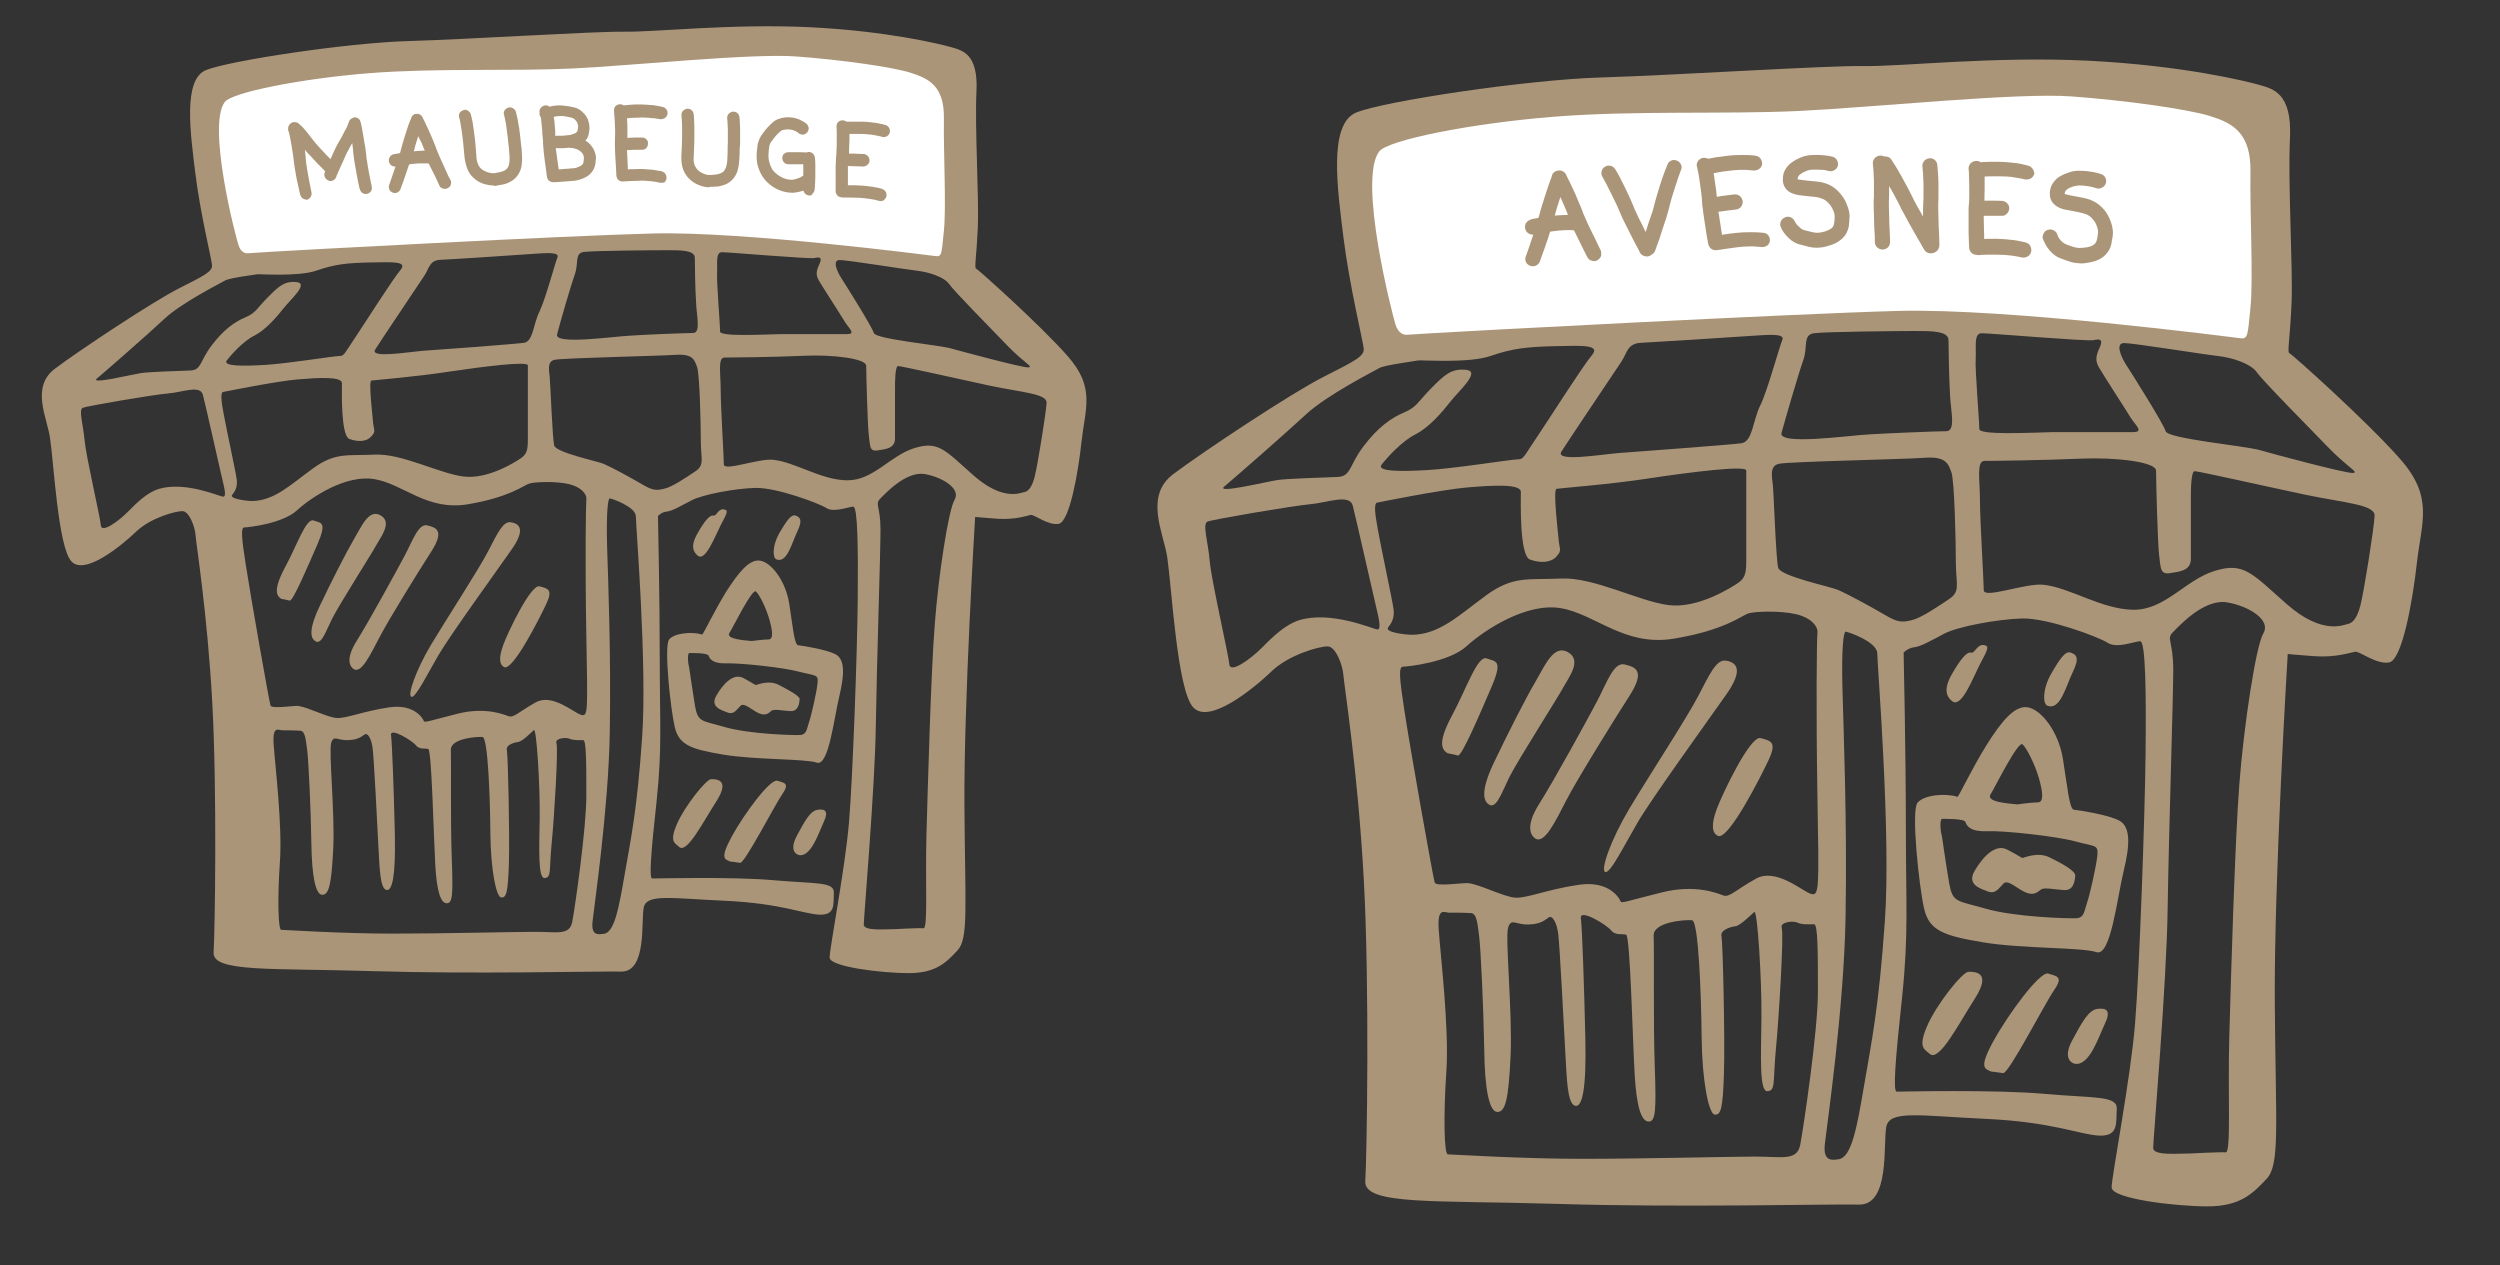 <?xml version="1.0" encoding="utf-8"?>
<!-- Generator: Adobe Illustrator 19.2.1, SVG Export Plug-In . SVG Version: 6.00 Build 0)  -->
<svg version="1.1" id="bistro-and-restaurant" xmlns="http://www.w3.org/2000/svg" xmlns:xlink="http://www.w3.org/1999/xlink"
	 x="0px" y="0px" viewBox="0 0 1120.1 566.9" style="enable-background:new 0 0 1120.1 566.9;" xml:space="preserve">
<rect x="0" y="0" width="1120.1" height="566.9" fill="#333333" stroke="none"/>
<style type="text/css">
	.st0{fill:#AB9578;}
	.st1{fill:#FFFFFF;}
</style>
<g>
	<path id="restaurant-105" class="st0" d="M1075.5,205.8c-14.9-17-48.8-47.3-49.8-47.6c-1-0.3,0.3-6.5,1-22.1
		c0.7-15.7-1.7-53.8-0.7-74.2s-7.8-22.1-13.5-23.8c-5.8-1.7-34.9-8.8-76.9-10.9s-84,2.7-100.6,2.4c-16.6-0.3-84,4.1-117.5,5.1
		s-97.2,10.6-109.8,15.7s-8.5,34-5.8,55.8s8.8,46.6,9.1,50c0.3,3.4-3.7,5.4-17.9,12.6c-14.2,7.1-54.2,33.7-67.4,43.6
		c-13.2,9.9-4.3,26.5-2.7,37.4c2,13.6,4.4,58.9,11.5,67c7.1,8.2,27.4-8.5,35.2-16c7.8-7.5,21.3-11.2,25.1-11.2
		c3.7,0,6.8,8.5,7.1,12.9c0.3,4.4,6.4,42.5,9.1,90.9s1.4,124.9,0.7,135.8c-0.7,10.9,31.2,8.5,86.4,10.2c55.2,1.7,120.9,0,134.8,0.3
		s10.8-26.9,12.2-34.7s14.6-5.1,44.7-3.7c30.1,1.4,42,7.1,50.8,7.5c8.8,0.3,7.4-5.8,7.8-11.9s-9.8-4.8-32.2-6.8
		c-22.3-2-64.7-1-66.4-1s-0.7-13.6,2.4-42.2c3-28.6,1.7-42.5,1.7-75.9s-1-78.6-1-78.6s1.7-2,4.7-2.4c3-0.3,7.8-3.1,13.5-6.1
		c5.8-3.1,23.7-6.5,34.9-6.8s34.2,8.2,38.3,10.9c4.1,2.7,12.2-0.7,14.6-0.7s2.7,22.5,2.4,50.4s-2.7,96-4.7,120.8
		c-2,24.8-10.5,68.4-10.5,73.5s28.5,8.5,43,8.5c14.6,0,20.3-5.8,26.4-12.3c6.1-6.5,4.1-23.1,3.7-78.6S1025,293,1025,293
		s2,0.3,11.9,1c9.8,0.7,16.3-1.7,18.3-2s9.5,5.8,15.2,4.8c5.8-1,10.5-26.9,12.5-44.9C1085,233.7,1090.4,222.8,1075.5,205.8z
		 M1042.7,200c9.1,9.5,14.9,11.9,11.2,11.9c-3.7,0-36.6-8.8-41.3-10.2c-7-2-41.3-5.1-42.3-8.5s-15.2-25.9-17.6-29.6
		c-2.4-3.7-5.1-9.9-1-9.9s35.6,5.1,42,5.8s14.6,3.4,17.3,7.1C1013.6,170.4,1033.5,190.5,1042.7,200z M737.9,69.3
		c-0.3-6.8-1-16,0-16.3s20.7,0,36.2,0c15.6,0,27.1-0.3,27.1,1.4s2.7,30.6,4.1,45.9s0.7,25.9,4.1,25.9c3.4,0,3.7,0.7,3.4-1.7
		c-0.3-2.4-0.7-30.3-2-45.6s-0.3-24.5,1.4-24.8c1.7-0.3,20.3-3.4,33.2-3.4c12.9,0,21-1.7,21-0.3s8.5,22.1,11.2,48.7
		s1.7,29.6,4.4,29.6s4.4-6.5,4.4-7.5s0-36.8-4.4-52.8s-5.4-20.1-4.4-20.4s14.6-1.4,26.4-2c11.9-0.7,21.3,1,22.7,6.5
		c1.4,5.4,5.1,15,6.4,33.7c1.4,18.7-1.7,38.1,0.7,38.1s5.8-4.1,5.8-15.3s0.7-20.4,0.3-33.7s-1.7-26.5,0.7-26.5s32.2,2,44.4,4.4
		s20.3,5.1,20.7,18s1.7,46.3,0.7,60.2c-1,14-1,17.7-2,17.7s-35.9-8.8-99.2-11.2s-128.7-1.4-186.3,3.7c-57.6,5.1-79.3,6.1-79.3,6.1
		c-3,0-10.5,1.7-10.5,0s-7.4-22.1-9.8-41.9s-2-34.7,1.7-37.5c3.7-2.7,32.2-8.8,32.2-5.8 M664.7,57.7c1.7,0,27.1-3.1,35.6-3.4
		c8.5-0.3,22.3-1.7,23.4,1c1,2.7,6.4,32,10.2,52.1 M808,161.2c2-5.8-0.3-11.2,4.7-11.9c5.1-0.7,37.9-1,45.4-1c7.4,0,14.9,0,14.9,4.1
		s0.3,18,0.7,24.8c0.3,6.8,2.7,16-1.7,16s-28.1,1-34.2,1.4c-9.8,0.5-41.3,5.1-39.6-0.7C799.8,188.1,805.9,167,808,161.2z
		 M788.7,181.6c-3.4,6.8-3.4,16.3-8.5,17c-5.1,0.7-51.1,4.1-55.2,4.4c-8.2,0.7-28.5,4.1-25.4-0.7c3-4.8,24.1-36.1,26.8-40.2
		s2.7-8.2,8.8-8.5s39.3-2.4,49.1-3.1c9.8-0.7,15.6-1,14.2,2C797.1,155.7,792,174.8,788.7,181.6z M548.5,218
		c4.1-3.4,27.1-23.5,36.6-32.3s30.5-19.4,32.9-20.8c2.4-1.4,16.3-3.1,17.3-3.4c1-0.3,22.7,1.4,32.5-2c9.8-3.4,16.3-4.1,28.8-4.4
		c12.5-0.3,20.7-0.7,16.6,4.1s-19.6,29.3-25.1,37.4s-5.4,9.2-8.1,9.2s-28.1,4.1-40.3,4.8c-12.2,0.7-23,0.7-20.7-2.4
		c2.4-3.1,9.1-10.6,15.2-13.6c6.1-3.1,11.9-9.9,15.6-14.6c3.7-4.8,13.9-13.6,7.1-14.3s-9.8,2.4-15.6,8.2c-5.8,5.8-6.4,8.5-12.2,10.9
		c-5.8,2.4-11.9,6.8-18.3,15.3c-6.4,8.5-5.4,13.3-11.5,13.6c-6.1,0.3-23,0.7-27.1,1.4C567.5,215.8,544.5,221.4,548.5,218z
		 M616.9,282c-2-0.3-20.7-8.5-34.9-4.1c-5.9,1.9-11.2,6.8-16.6,12.3c-5.4,5.4-14.2,11.6-14.6,7.5c-0.3-4.1-8.1-37.8-8.8-46.3
		s-3.4-16.7-1-17.7c2.4-1,38.3-7.1,46.1-7.8c7.8-0.7,17.6-4.8,19,0.7c1.4,5.4,8.5,37.1,10.2,44.2C618,277.9,619,282.4,616.9,282z
		 M622,281c2-2.4,2.7-4.8,2.4-7.8c-0.3-3.1-5.8-28.6-7.1-36.1c-1.4-7.5-1.7-11.6-0.3-11.9c1.4-0.3,28.8-5.8,40.3-6.8
		s24.1-1.7,24.1,2s-0.7,28.6,4.1,30.3c4.7,1.7,9.5,1.4,11.9-1.4c2.4-2.7,1.4-3.1,1-6.8c-0.3-3.7-2.7-23.1-1-23.5
		c1.7-0.3,24.4-2,42.3-4.8c17.9-2.7,42.7-5.8,42.7-3.4v40.5c0,5.8-0.7,7.8-3.7,9.9c-3,2-17.9,11.6-31.2,9.9
		c-13.2-1.7-33.5-12.6-48.1-11.9c-14.6,0.7-21.3-1.4-33.5,7.5c-12.2,8.9-21,17.7-33.5,17.7C630.2,284.4,620,283.4,622,281z
		 M806.6,512.8c-1.4,7.5-8.1,5.4-20,5.4s-49.8,1-77.6,1c-27.8,0-58.6-2-60.3-2c-1.7,0-2-17.4-0.7-36.8c1.4-19.4-2.7-53.1-3.4-64
		c-0.7-10.9,3-7.1,5.1-7.5c0,0,6.7,0,9.4,0.2c2.7,0.2,2.9,5.2,3.6,10.2c0.7,5,2,32.7,2.3,50.8c0.2,18.2,2.3,28.1,5.9,28.1
		s5-5.7,5.9-25c0.9-19.3-2.5-53.1-1.1-57.6s3.4-1.1,9.3-1.4c5.9-0.2,7.4-2.3,9-3.2c1.6-0.9,3.4,2.3,4.1,7c0.7,4.8,2.5,40.8,3.2,53.1
		c0.7,12.3,0.9,23.1,4.3,24.3c3.4,1.1,5.2-7.9,4.7-30.2c-0.5-22.2-1.4-49.2-2-53.8c-0.7-4.5,11.5,2.9,13.5,5.4s5,1.4,6.8,2
		c1.8,0.7,2.9,47.2,3.8,62.6c0.9,15.4,3.2,21.1,6.3,21.1s3.4-5,2.7-24.7c-0.7-19.7-0.2-52.2-0.5-58.5c-0.3-6.3,14.2-7.3,17.2-7
		c2.9,0.2,4.1,32.7,4.3,52.4c0.2,19.7,3.2,34.5,5.9,34.7c2.7,0.2,3.6-2.5,4.1-18.4s-0.5-58.5-1.1-61.5c-0.7-2.9,4.3-4.3,6.3-4.5
		s7-5.2,8.4-6.4c1.4-1.2,3.4,30.4,3.2,47.6c-0.2,17.2-1,33,2.7,32.7c3.7-0.3,2.4-3.7,3.7-18c1.4-14.3,3.7-52.4,2.7-55.1
		s5.1-3.4,7.1-2.4s5.8,0.7,7.4,0.7c1.7,0,1.7,12.6,1.7,30.3S808,505.3,806.6,512.8z M811.4,400.5c-3.7-1-15.6-11.9-24.7-6.8
		s-11.9,8.5-14.6,7.5c-2.7-1-12.5-5.1-27.4-1.4s-18.3,5.1-18.6,4.1c-0.3-1-4.7-9.5-18.6-7.5s-23.4,6.1-28.5,5.8
		c-5.1-0.3-15.6-5.8-21-6.5c-2.7-0.3-14.6,1.7-15.2-0.3c-0.7-2-11.2-61.3-13.5-76.6c-2.4-15.3-2.7-20.1-0.7-20.1s20.7-2,28.5-9.2
		c7.8-7.1,26.8-19.7,42.3-17c15.6,2.7,28.5,17.4,50.8,13.6c22.3-3.7,30.1-10.2,32.9-11.2c2.7-1,14.6-1.4,21.7,0.3
		c7.1,1.7,9.8,5.8,9.5,8.2c-0.3,2.4-0.7,33,0,74.2C815,398.8,815.1,401.5,811.4,400.5z M844.5,412.6c-2.7,39-6.1,54.9-9.3,73.7
		s-5.6,32.4-11.5,33.1c-2.5,0.3-7,1.4-6.1-6.8c0.9-8.2,8.6-60.6,9.3-102.3s-0.9-82.8-1.4-101.4s0.5-25.9,1.4-25.9s14.2,4.5,14.2,9.8
		S847.3,373.6,844.5,412.6z M873.3,268.4c-5.1,3.4-12.5,8.5-16.9,9.5s-6.1,1-11.9-2.4c-5.8-3.4-15.6-8.8-21-11.2
		c-3.5-1.5-25.7-6.1-26.8-9.9c-1-3.7-2-33.7-2.4-37.1c-0.3-3.4-1.7-8.5,2.7-9.5c4.4-1,55.9-2,65.4-2.7s10.5,2.7,11.9,6.5
		c1.4,3.7,2,31.3,2,40.8C876.4,261.9,878.4,265,873.3,268.4z M885.2,160.5c0.3-5.1-1-11.2,2.7-11.2s47.1,3.7,50.1,3.1
		c3-0.7,4.4-0.3,2.7,3.4s-2,5.8-0.3,8.8s11.9,18.7,14.2,22.5c2.4,3.7,6.1,6.5,1,6.5s-35.6,0-35.6,0c-11.5,0.3-33.2,1.4-33.2-1.4
		C886.9,189.4,884.8,165.6,885.2,160.5z M1014.1,283.7c-3.4,5.7-8.8,41.7-10.8,67.8c-2,26.1-3.8,88-4.5,113.5
		c-0.7,25.4,0.9,51.5-1.6,51.3s-15.8,0.5-15.8,0.5c-5.9,0-16.7,1.1-16.7-2.5c0-3.6,6.1-74.2,6.5-107.6c0.5-33.4,2.5-93.7,2.5-106.6
		c0-12.9-3.2-13.8-0.2-16.8c2.9-2.9,14-15.2,24.4-13.4C1008.2,271.7,1017.5,278,1014.1,283.7z M1057.6,271.1
		c-1.7,6.8-4.1,8.2-5.8,8.5c-1.7,0.3-11.2,5.1-27.1-8.8c-15.9-14-19.3-19.1-32.5-15s-22.3,17.7-36.6,17.4
		c-14.2-0.3-28.1-9.9-40-11.2c-8.1-0.9-26.8,6.5-26.8,2.4s-1.7-31.3-1.7-40.2s-1.7-17.7,2-17.7s27.4-0.3,43-1s33.9,1.4,33.9,5.4
		c0,4.1,0.7,33,1.4,38.1s0.3,8.5,4.7,7.8s9.5-1,9.5-6.5v-27.6c0-2.7,0-11.6,1.7-11.6s31.8,6.8,49.8,10.6c17.9,3.7,31.2,4.4,30.8,9.5
		C1063.7,236.4,1059.3,264.3,1057.6,271.1z M666.1,295c-4.1-1.5-9,13.4-15.6,25.7c-6.6,12.3-4.4,15.3-1.9,16.8c0,0,2.9,0.5,4.6,1
		c1.7,0.5,9.8-18.5,15.1-30.8C673.5,295.5,670.1,296.5,666.1,295z M702.5,292.2c-6.4-3.6-10.2,5.8-14.6,13.3s-11.9,22.3-18.1,35.2
		c-6.3,12.9-5.2,17.4-3.4,19.2c3.7,3.7,6.1-4.1,9.8-11.6c3.7-7.5,21.7-35.6,24.2-40.3C703,303.3,708.9,295.8,702.5,292.2z
		 M727.9,297.7c-4.9-1.2-8,8.2-12.2,16.2s-19.6,36.1-26.1,46.3c-6.4,10.2-3.7,14.2-1.7,15.5c4.1,2.6,9-7.7,13.9-17.2
		s21.5-36.2,28.5-47.1C737.2,300.4,732.8,298.9,727.9,297.7z M773.3,296c-4.4-0.7-7.4,6.3-12.4,15.8c-4.9,9.5-22.7,36.8-31,50.7
		c-8.3,14-12.9,27.4-10.7,28.2c2.2,0.9,8.6-12.1,14.7-22.5c6.1-10.4,30.8-44.6,39.3-56.7C781.7,299.6,777.7,296.7,773.3,296z
		 M788.8,330.7c-4.6-1.2-16.9,24.5-19.6,31.7c-2.7,7.2-2.1,10.9,0.5,12.1c4.7,2.2,19.3-26.7,22.9-34.4
		C796.1,332.4,793.4,331.9,788.8,330.7z M887,297.8c3.4-6.5,4.7-8.5,1.7-8.8s-3.9,3.9-5.6,3.4c-1.7-0.5-4.6,2.6-8.6,9.7
		c-4.1,7.1-2.1,10.3,0.2,12.1C878.8,317.3,883.7,304.3,887,297.8z M928.7,301.1c3.2-6.6,1.5-7.8-0.9-8.7s-4.9,2.7-8.8,9.5
		c-3.9,6.8-3.8,13.5-1.7,14.3C923.1,318.4,925.5,307.7,928.7,301.1z M918.2,384.1c-5.3-2.6-11.5,0.3-12,0.3s-1.4-0.9-6.8-3.7
		c-5.4-2.9-11,3.2-14.7,9.5s2.9,8,5.9,9.2c3.6,1.4,5.1-1.7,7.1-3.6s6.3,2.6,10,4.1s5.3-0.3,6.8-1.4c1.5-1,5.8,0,10.2,0.3
		s4.9-4.1,5.1-6.5C929.9,390.1,923.5,386.7,918.2,384.1z M949.4,367.6c-5.3-2.7-18.1-4.6-20.2-4.8c-2-0.2-2.9-10-4.9-22.6
		s-9.8-22.3-15.8-23.3c-5.9-1-11.9,6.5-18.5,17c-6.6,10.6-12.5,23.3-13,23.1c-5.3-1.7-15.1-0.9-17.9,2.7c-2.9,3.6,0.7,37.6,3,47.5
		s9.1,12.1,26.4,15c17.3,2.9,44.4,2.2,50.8,4.4c6.4,2.2,9.3-24.5,12.2-36.4S954.6,370.3,949.4,367.6z M891.8,356
		c2-3.2,12.4-24.3,14.4-22.5c2,1.9,5.6,9.2,7.3,15.1c1.7,6,2.4,10.9-0.5,10.9s-9.1,0.9-9.1,0.9C899.7,360,889.8,359.3,891.8,356z
		 M939.7,383.3c-0.5,4.9-3.4,17.7-4.6,21.1s-1.2,6.8-4.7,7c-3.6,0.2-27.8-0.5-40.8-4.3c-13-3.7-14.7-2.6-16.3-11.4
		c-1.5-8.8-3.2-20.8-3.2-20.8c-1-3.7-0.9-8,0-8s10-0.2,10.5,1.4c0.5,1.5,1.9,4.4,9.5,4.1s31,2.2,39.8,4.6
		C938.7,379.4,940.2,378.3,939.7,383.3z M863.3,460c-4.1,9.7-0.9,10.1,1.2,12.1c4.2,4.1,13-13.3,20.5-25c7.4-11.7-0.2-11.7-3-11.7
		S867.4,450.3,863.3,460z M893,466.7c-6.6,12.1-3.6,12.1-0.9,13.4c0,0,2.9,0.3,5.4,0.7c2.5,0.3,18.6-31.1,22.9-37.3
		c4.2-6.1,1-6.1-2.7-7.3C914,435,899.6,454.6,893,466.7z M928.4,466.2c-4.4,8.2,0,10.2,1.2,10.4c6.6,1.2,10.8-12.4,13.5-18
		s0.9-7.1-3.2-6.6C935.8,452.4,932.8,458,928.4,466.2z"/>
</g>
<path class="st1" d="M617.9,67.9c3.8-5.2,41.7-12.7,78.3-15.6c36.6-2.9,77.3-1,110.2-2.6s97.5-8.3,121.8-6.5
	c24.4,1.8,52.1,5.7,62,8.8s18.4,7.3,18.1,25.1c-0.3,17.9,1.3,48,0,60.7s-1,14.3-4.9,13.7c-3.9-0.5-104.2-13.5-152.9-12.2
	s-198.1,9.3-207.4,9.9c-9.3,0.5-11.9,0.8-13,0.8c-1.1,0-3.6-0.5-4.9-4.7S608.3,80.8,617.9,67.9z"/>
<g>
	<path class="st0" d="M717.2,112.2c-0.1-0.2-0.3-0.6-0.6-1.2c-0.3-0.7-0.8-1.6-1.3-2.7s-1.1-2.4-1.8-3.7c-0.6-1.3-1.3-2.7-1.9-3.9
		c-0.6-1.3-1.1-2.5-1.6-3.6c-0.5-1-0.8-1.8-1-2.5c-0.3-0.9-0.8-2-1.4-3.4c-0.6-1.4-1.2-2.9-1.9-4.5c-0.7-1.5-1.4-3-2.1-4.5
		c-0.7-1.4-1.2-2.5-1.7-3.4c-0.3-1-1-1.8-2-2.2c-0.5-0.2-1-0.3-1.6-0.2c-0.6,0.1-1.1,0.2-1.5,0.4c-0.9,0.5-1.5,1.4-1.6,2.4
		c-0.4,1-0.8,2.2-1.3,3.6c-0.5,1.5-1.1,3.1-1.6,4.8c-0.5,1.6-1,3.2-1.5,4.7s-0.8,2.8-1,3.6l-0.4,1.3c0,0.1-0.1,0.3-0.1,0.4
		c-0.8,0.2-1.5,0.3-2.1,0.4c-0.7,0.1-1.1,0.2-1.2,0.3c-0.1,0-0.2,0-0.2,0.1c-0.8,0.2-1.4,0.7-1.9,1.3c-0.5,0.6-0.7,1.4-0.6,2.3
		c0,0.1,0,0.2,0,0.3c0.2,0.9,0.6,1.6,1.3,2.1c0.7,0.5,1.4,0.8,2.3,0.7c0,0,0,0,0.1,0c-0.1,0.4-0.3,0.7-0.4,1.1l-1.4,4.2
		c-0.4,1.3-0.8,2.3-1.1,3.1c-0.2,0.7-0.4,1.1-0.5,1.4c-0.2,0.4-0.2,0.9-0.2,1.3c0.1,1.4,0.9,2.4,2.2,2.9c0.3,0.1,0.7,0.2,1.1,0.2
		c0.1,0,0.2,0,0.3,0c1.3-0.1,2.4-0.9,2.9-2.1c0-0.1,0.1-0.1,0.1-0.2c0-0.2,0.2-0.7,0.5-1.5c0.3-1,0.8-2.2,1.3-3.6s1-3,1.6-4.6
		c0.4-1.2,0.8-2.4,1.1-3.5c0.4-0.1,0.9-0.1,1.3-0.2c0.8-0.1,1.7-0.2,2.5-0.3c1.2-0.1,2.3-0.1,3.2-0.2h1.2c0.5,0,1,0,1.4,0
		c0.4,0,0.7,0.1,1.1,0.1c0.5,1,1.1,2.1,1.6,3.2c0.7,1.5,1.4,2.9,2,4.1c0.6,1.3,1.1,2.3,1.6,3.2c0.4,0.8,0.6,1.2,0.7,1.3
		c0.3,0.7,0.8,1.3,1.5,1.6c0.6,0.3,1.2,0.4,1.8,0.4c0.5,0,1-0.2,1.3-0.4c1.2-0.7,1.9-1.8,1.7-3.2
		C717.4,112.9,717.3,112.5,717.2,112.2z M702.5,96.3L702.5,96.3h-0.2c-1.3,0-2.8,0.1-4.5,0.2c-0.4,0-0.8,0.1-1.2,0.1
		c0.1-0.5,0.3-1.2,0.5-1.8c0.3-1.2,0.7-2.4,1.1-3.7c0.3-0.9,0.6-1.8,0.9-2.8c0.4,0.8,0.8,1.7,1.1,2.5c0.5,1.2,1,2.3,1.5,3.4
		C702,95,702.3,95.7,702.5,96.3z"/>
	<path class="st0" d="M751.4,72c-0.1,0-0.2-0.1-0.2-0.1c-0.4-0.1-0.8-0.2-1.1-0.2h-0.2c-0.6,0-1.1,0.2-1.6,0.5s-1,0.9-1.2,1.5
		c-0.4,0.9-0.9,2.2-1.5,3.8c-0.6,1.6-1.1,3.2-1.7,5c-0.5,1.7-1,3.3-1.5,4.9s-0.8,2.9-1.1,3.9c-0.1,0.5-0.3,1.2-0.5,2
		c-0.2,0.8-0.5,1.8-0.9,2.8c-0.3,1-0.7,2.1-1.1,3.3c-0.4,1.2-0.8,2.3-1.1,3.4c-0.1,0.4-0.2,0.7-0.4,1.1l-2-4.1
		c-0.8-1.5-1.5-2.9-2.1-4.3c-0.6-1.3-1.1-2.3-1.3-3c-0.4-0.9-0.9-2.2-1.6-3.7c-0.7-1.5-1.4-3.1-2.2-4.7c-0.8-1.6-1.6-3.2-2.3-4.6
		c-0.8-1.5-1.5-2.7-2.1-3.7c-0.7-1.1-1.8-1.7-3.1-1.6c-0.6,0-1.2,0.3-1.7,0.6c-1,0.7-1.5,1.8-1.4,3c0,0.5,0.2,1,0.5,1.5
		c0.4,0.7,1,1.8,1.7,3.1c0.7,1.4,1.4,2.8,2.2,4.4c0.7,1.5,1.5,3,2.2,4.5c0.7,1.4,1.2,2.7,1.6,3.6c0.3,0.7,0.7,1.6,1.2,2.8
		c0.5,1.1,1.1,2.3,1.8,3.6c0.6,1.3,1.3,2.6,2,4c0.7,1.4,1.3,2.6,1.9,3.7s1.1,2.1,1.5,2.8c0.3,0.6,0.5,1,0.6,1.2
		c0.3,0.7,0.8,1.2,1.5,1.5c0.5,0.3,1,0.4,1.6,0.4c0.1,0,0.2,0,0.2,0c0.3,0,0.6-0.1,1-0.2c0.1,0,0.3-0.1,0.4-0.2
		c0.2-0.1,0.3-0.2,0.5-0.4c0.9-0.4,1.5-1.1,1.8-2.1c0-0.1,0.2-0.5,0.4-1.2l1.1-3c0.4-1.2,0.9-2.5,1.3-4l1.4-4.2
		c0.5-1.4,0.9-2.7,1.2-3.9c0.4-1.2,0.6-2.1,0.8-2.9c0.2-1,0.6-2.3,1-3.8c0.5-1.6,0.9-3.1,1.5-4.8c0.5-1.6,1-3.2,1.5-4.6
		s0.9-2.5,1.2-3.3c0.3-0.6,0.4-1.1,0.3-1.7C753.3,73.6,752.6,72.5,751.4,72z"/>
	<path class="st0" d="M790.2,104.3c-0.1,0-0.2,0-0.3,0c-0.2,0-1-0.1-2.3-0.2c-1.7-0.1-3.9-0.1-6.7,0c-1.2,0.1-2.4,0.2-3.5,0.3
		c-1.2,0.1-2.3,0.3-3.3,0.4s-1.8,0.3-2.6,0.4c0-0.3-0.1-0.5-0.1-0.8l-1.2-7.8c-0.1-0.6-0.2-1.2-0.3-1.7c0.4-0.1,0.9-0.1,1.4-0.2
		c0.9-0.1,1.9-0.3,3-0.4s2.3-0.3,3.4-0.4c0.9-0.1,1.7-0.5,2.3-1.2s0.8-1.5,0.8-2.4c-0.1-0.9-0.5-1.8-1.2-2.4
		c-0.6-0.5-1.4-0.8-2.2-0.8h-0.2h-0.1c-1.1,0.1-2.2,0.3-3.3,0.4s-2.1,0.3-3,0.4c-0.6,0.1-1.1,0.2-1.6,0.3c0-0.3-0.1-0.6-0.1-1
		c-0.1-1.3-0.3-2.6-0.5-4s-0.4-2.8-0.6-4.2c-0.1-0.5-0.2-1-0.2-1.4l0,0c0.7-0.1,1.6-0.3,2.7-0.5c1.1-0.2,2.3-0.4,3.6-0.5
		c1.3-0.2,2.5-0.3,3.7-0.4s2.3-0.1,3.2-0.1c1,0,1.8,0,2.5,0.1l2.2,0.2c0.1,0,0.2,0,0.3,0c1.9-0.1,3.2-1.2,3.5-2.8c0-0.1,0-0.3,0-0.4
		c-0.1-1.8-1.1-3-2.7-3.4c-0.3-0.1-0.8-0.1-2.8-0.3c-1.7-0.1-3.9-0.1-6.7,0c-1.4,0.1-2.8,0.2-4.2,0.4c-1.4,0.2-2.6,0.4-3.8,0.5
		c-1.1,0.2-2.1,0.3-2.8,0.5c-0.5,0.1-0.9,0.2-1,0.2s-0.1,0-0.2,0h-0.1c-0.5-0.3-1.1-0.4-1.8-0.4c-0.1,0-0.2,0-0.3,0
		c-1.2,0.2-1.8,0.8-2.2,1.3c-0.5,0.7-0.8,1.4-0.7,2.2c0,0.1,0,0.2,0.1,0.4c0.2,0.8,0.4,1.9,0.7,3.3c0.2,1.4,0.5,3,0.7,4.5
		c0.2,1.6,0.4,3.1,0.6,4.6c0.2,1.5,0.3,2.7,0.3,3.6c0,0.7,0.1,1.6,0.3,2.8c0.1,1.1,0.3,2.4,0.5,3.7c0.2,1.3,0.4,2.7,0.6,4.1
		s0.4,2.7,0.6,3.8c0.2,1.2,0.3,2.1,0.5,2.9c0.1,0.8,0.2,1.2,0.3,1.5c0.2,0.8,0.6,1.5,1.2,2c0.6,0.5,1.3,0.7,2.1,0.7h0.2l0.9-0.1
		c0.1,0,0.2,0,1.4-0.2c0.7-0.1,1.6-0.3,2.7-0.4c1.1-0.2,2.3-0.3,3.6-0.5c1.3-0.2,2.5-0.3,3.7-0.4c2.4-0.1,4.4-0.2,5.8,0
		c2.3,0.2,2.3,0.2,2.5,0.2c0.9,0,1.7-0.3,2.3-0.7c0.7-0.5,1.1-1.3,1.2-2.2c0-0.1,0-0.2,0-0.4C792.9,105.8,791.8,104.5,790.2,104.3z"
		/>
	<path class="st0" d="M825.5,88c-1-1.4-2.1-2.6-3.5-3.7s-3.1-1.9-4.9-2.4c-1.1-0.3-2.2-0.5-3.4-0.6c-1.1-0.1-2.1-0.2-3.2-0.3
		c-2-0.2-3.6-0.4-4.7-0.6c-0.2,0-0.3-0.1-0.4-0.1c0-0.4,0.1-0.7,0.2-1c0.2-0.4,0.4-0.7,0.7-1c0.4-0.3,0.8-0.6,1.3-0.9
		c0.6-0.3,1.2-0.6,1.9-0.9c0.4-0.2,1-0.3,1.6-0.4c0.8-0.1,1.6-0.1,2.6-0.1l0,0c0.9,0,1.9,0.1,2.9,0.1c0.9,0.1,1.8,0.2,2.7,0.5
		c0.1,0,0.3,0.1,0.4,0.1c0.9,0.1,1.7-0.1,2.4-0.6s1.2-1.2,1.4-2c0-0.1,0-0.2,0-0.3c0.1-2.2-1.3-3.3-2.5-3.6
		c-1.1-0.3-2.3-0.5-3.5-0.6s-2.4-0.2-3.7-0.2c-1.3,0-2.5,0.1-3.6,0.2c-1.3,0.2-2.4,0.5-3.3,0.9c-0.6,0.3-1.3,0.6-2.1,1
		c-0.9,0.5-1.9,1.1-2.7,1.8c-0.9,0.8-1.7,1.7-2.3,2.8c-0.7,1.2-1,2.6-1,4.2c0,0.2,0,0.4,0,0.6c0,0.1,0,0.1,0,0.2
		c0.1,1.5,0.7,2.7,1.5,3.7c0.8,0.8,1.7,1.5,2.9,1.9c1,0.4,2.2,0.7,3.4,0.8c1.1,0.1,2.2,0.3,3.4,0.4l3,0.3c0.9,0.1,1.7,0.2,2.5,0.5
		c1,0.3,1.9,0.7,2.7,1.3c0.8,0.7,1.5,1.4,2.1,2.3c0.5,0.8,1,1.7,1.3,2.5c0.3,0.9,0.4,1.5,0.4,1.9v0.8c0,0.8-0.1,1.6-0.2,2.3
		c-0.1,0.5-0.2,1-0.4,1.5c-0.2,0.4-0.6,0.8-1.1,1.2c-0.6,0.4-1.5,0.8-2.6,1.2c-1.4,0.4-2.6,0.6-3.5,0.6c-0.7,0-1.4-0.1-2.2-0.3
		c-0.9-0.2-2-0.5-3.3-0.8c-0.8-0.2-1.5-0.5-2-1c-0.6-0.5-1.1-1-1.5-1.4c-0.5-0.6-0.7-0.9-0.8-1.2l-0.3-0.5c-0.3-0.6-0.7-1.1-1.3-1.5
		c-0.6-0.3-1.2-0.5-1.8-0.5c-0.3,0-0.6,0-1,0.2c-0.2,0-0.3,0.1-0.5,0.2c-1.2,0.6-1.9,1.7-1.9,3c0,0.7,0.2,1.2,0.4,1.5
		c0.1,0.2,0.2,0.4,0.4,0.9c0.4,0.7,0.9,1.5,1.6,2.3c0.7,0.8,1.6,1.7,2.6,2.5c1.2,0.9,2.6,1.6,4.1,1.9c1.5,0.4,2.8,0.7,3.8,1
		c1.2,0.3,2.4,0.4,3.5,0.4l0,0c0.8,0,1.6-0.1,2.5-0.2c0.9-0.1,1.8-0.4,2.8-0.7c2.2-0.6,3.8-1.4,5.1-2.4s2.3-2.1,2.9-3.3
		c0.6-1.2,1-2.4,1.1-3.6c0.1-1,0.2-2,0.2-2.9l0.1-0.7v-0.1c0-1.4-0.3-2.8-0.8-4.3C827.2,90.8,826.5,89.3,825.5,88z M813.9,108.5
		L813.9,108.5L813.9,108.5L813.9,108.5z"/>
	<path class="st0" d="M868.8,105.2c-0.1-1.1-0.1-2.4-0.2-3.8c0-1.4-0.1-2.8-0.1-4.1c0-1.3-0.1-2.6-0.1-3.7s0-1.9,0-2.5
		c0.1-0.9,0.1-2.2,0.1-3.8c0-1.6,0-3.2,0-4.9c0-1.7-0.1-3.3-0.2-4.8c-0.1-1.6-0.2-2.8-0.3-3.8c-0.1-0.8-0.5-1.5-1.1-2.1
		c-0.6-0.5-1.3-0.8-2-0.8c-0.1,0-0.2,0-0.3,0c-1.2,0.1-1.9,0.6-2.3,1c-0.6,0.6-0.9,1.3-1,2.1c0,0.1,0,0.2,0,0.4
		c0.1,0.8,0.2,2,0.3,3.4c0.1,1.5,0.1,3,0.2,4.6c0,1.6,0,3.2,0,4.7s0,2.7-0.1,3.7c0,0.7-0.1,1.6-0.1,2.8c0,1.1,0,2.2,0,3.4
		c-0.2-0.4-0.5-0.8-0.7-1.2c-0.8-1.4-1.5-2.7-2.2-3.9c-0.6-1.1-1.1-2-1.4-2.7c-0.3-0.6-0.7-1.4-1.2-2.4c-0.5-0.9-1-2-1.6-3.1
		s-1.2-2.2-1.8-3.3c-0.6-1.2-1.3-2.3-1.9-3.4c-0.6-1.1-1.2-2.1-1.8-3c-0.6-1-1.1-1.8-1.6-2.5c-0.6-0.9-1.5-1.4-2.6-1.4h-0.2
		c-0.1,0-0.3,0-0.4,0c-0.4-0.2-0.9-0.4-1.5-0.4c-0.1,0-0.2,0-0.3,0c-1.2,0.1-1.9,0.6-2.3,1c-0.6,0.6-0.9,1.3-1,2.1
		c0,0.1,0,0.2,0,0.4c0.1,0.8,0.2,2,0.3,3.4s0.1,3,0.2,4.6c0,1.6,0,3.2,0,4.7s0,2.7-0.1,3.7c0,0.7-0.1,1.7,0,2.8c0,1.2,0,2.4,0.1,3.8
		c0,1.4,0.1,2.7,0.1,4.2c0,1.4,0.1,2.7,0.2,3.9c0.1,1.2,0.1,2.1,0.1,2.9c0,0.6,0,1,0,1.1s0,0.1,0,0.2c0,0.9,0.4,1.7,1,2.3
		c0.6,0.6,1.4,0.9,2.2,1c0.1,0,0.1,0,0.2,0c0.9,0,1.7-0.3,2.4-0.9c0.6-0.6,1-1.4,1-2.2c0-0.1,0-0.1,0-1.4c0-0.8-0.1-1.7-0.1-2.9
		c-0.1-1.1-0.1-2.4-0.2-3.8c0-1.4-0.1-2.8-0.1-4.2c0-1.3-0.1-2.6-0.1-3.7s0-1.9,0-2.5c0-0.8,0.1-1.8,0.1-3.1c0-1.2,0-2.5,0-3.8
		c0.2,0.4,0.4,0.8,0.7,1.2c0.8,1.5,1.6,3,2.4,4.4c0.7,1.4,1.3,2.6,1.8,3.5c0.3,0.7,0.8,1.7,1.5,2.9c0.6,1.2,1.4,2.5,2.1,3.9
		c0.8,1.4,1.6,2.8,2.4,4.3c0.8,1.4,1.6,2.8,2.3,4s1.3,2.2,1.7,3l0.9,1.5c0.6,0.9,1.6,1.5,2.7,1.5h0.2c0.5,0,1-0.1,1.5-0.3
		c1.4-0.6,2.2-1.7,2.3-3.1c0-0.1,0-0.1,0-1.4C868.9,107.3,868.8,106.3,868.8,105.2z"/>
	<path class="st0" d="M909,74.3c-0.3-0.1-0.8-0.2-2.8-0.7c-1.6-0.4-3.9-0.7-6.6-0.9c-1.4-0.1-2.8-0.2-4.2-0.2h-0.9c-1,0-2,0-2.9,0
		c-1.2,0-2.1,0.1-2.9,0.1c-0.6,0-0.9,0-1,0.1c-0.1,0-0.1,0-0.2,0h-0.1c-0.5-0.4-1.1-0.6-1.8-0.6c-0.1,0-0.2,0-0.3,0
		c-1.2,0.1-1.9,0.6-2.3,1c-0.6,0.6-0.9,1.3-1,2.1c0,0.1,0,0.2,0,0.4c0.1,0.8,0.2,2,0.2,3.4s0.1,3,0.1,4.6s0,3.2,0,4.7
		s-0.1,2.7-0.2,3.7c-0.1,0.7-0.1,1.7-0.1,2.8c0,1.2,0,2.4,0,3.8s0,2.7,0,4.2c0,1.4,0,2.7,0.1,3.9c0,1.2,0,2.1,0.1,2.9
		c0,0.8,0,1.2,0.1,1.5c0,0.8,0.4,1.5,0.9,2.1c0.6,0.6,1.3,0.9,2.2,1l0.9,0.1c0.1,0,0.1,0,0.2,0c0.1,0,0.6,0,1.3-0.1
		c0.7,0,1.6-0.1,2.7-0.1c0.7,0,1.5,0,2.3,0h1.4c1.3,0,2.5,0.1,3.8,0.1c2.4,0.2,4.3,0.4,5.7,0.7c2,0.4,2.3,0.5,2.4,0.5
		c0.2,0,0.4,0,0.6,0c0.7,0,1.3-0.2,1.8-0.5c0.7-0.4,1.3-1.1,1.5-2c0-0.1,0.1-0.2,0.1-0.4c0.1-1.8-0.7-3.3-2.3-3.8
		c-0.1,0-0.2-0.1-0.3-0.1c-0.2,0-1-0.2-2.3-0.5c-1.7-0.4-3.9-0.7-6.6-0.9c-1.2-0.1-2.4-0.1-3.6-0.2c-1.2,0-2.3,0-3.4,0
		c-1,0-1.8,0-2.6,0.1c0-0.3,0-0.5,0-0.8l-0.2-7.9c0-0.6,0-1.2,0-1.7c0.4,0,0.9,0,1.4,0s1.1,0,1.7,0h1.4c1.1,0,2.3,0,3.4,0
		c0.9,0.1,1.7-0.2,2.4-0.9c0.7-0.6,1-1.4,1.1-2.2c0.1-0.9-0.2-1.8-0.9-2.5c-0.6-0.7-1.4-1-2.2-1.1H897l-3.3-0.1c-1.1,0-2.1,0-3,0
		c-0.6,0-1.1,0-1.6,0c0-0.3,0-0.6,0-1c0-1.3,0.1-2.6,0.1-4s0-2.8,0-4.3c0-0.5,0-1,0-1.5l0,0c0.7,0,1.6-0.1,2.7-0.1c0.9,0,1.9,0,3,0
		h0.7c1.3,0,2.5,0.1,3.8,0.1c1.2,0.1,2.3,0.2,3.2,0.4c1,0.2,1.8,0.3,2.5,0.4l2.2,0.5c0.1,0,0.2,0,0.3,0s0.3,0,0.4,0
		c1.7,0,2.9-0.9,3.4-2.4c0-0.1,0.1-0.3,0.1-0.4C911.3,76.3,910.5,74.9,909,74.3z M906.7,113.5L906.7,113.5L906.7,113.5L906.7,113.5z
		"/>
	<path class="st0" d="M946.2,100.9c-0.4-1.5-1-3-1.8-4.5s-1.9-2.8-3.2-4s-2.9-2.2-4.7-2.9c-1.1-0.4-2.2-0.7-3.3-0.9
		c-1.1-0.2-2.1-0.4-3.2-0.6c-2-0.3-3.5-0.7-4.6-1c-0.2-0.1-0.3-0.1-0.4-0.2c0.1-0.4,0.2-0.7,0.3-1c0.2-0.4,0.5-0.7,0.8-0.9
		c0.4-0.3,0.8-0.6,1.3-0.8c0.6-0.3,1.3-0.5,2-0.7c0.4-0.1,1-0.2,1.7-0.3c0.8,0,1.7,0,2.6,0.1c0.9,0.1,1.9,0.2,2.8,0.4
		c0.9,0.2,1.8,0.4,2.6,0.7c0.1,0,0.3,0.1,0.4,0.1c0.9,0.2,1.7,0,2.4-0.4c0.8-0.4,1.3-1.1,1.6-1.9c0-0.1,0.1-0.2,0.1-0.3
		c0.3-2.2-1-3.4-2.2-3.8c-1.1-0.4-2.3-0.7-3.5-0.9c-1.2-0.2-2.4-0.4-3.5-0.5c-1.3-0.1-2.6-0.1-3.7-0.1c-1.3,0.1-2.4,0.3-3.3,0.6
		c-0.6,0.2-1.4,0.5-2.2,0.8c-1,0.4-1.9,0.9-2.9,1.5c-1,0.7-1.8,1.6-2.5,2.6c-0.8,1.1-1.2,2.5-1.4,4.1c0,0.2,0,0.4,0,0.6
		c0,0.1,0,0.1,0,0.2c0,1.5,0.4,2.8,1.2,3.8c0.7,0.9,1.6,1.6,2.7,2.2c1,0.5,2.1,0.9,3.4,1.1c1.1,0.2,2.2,0.4,3.3,0.6l2.9,0.6
		c0.9,0.2,1.7,0.4,2.5,0.7c1,0.3,1.8,0.9,2.5,1.5c0.8,0.8,1.4,1.6,1.9,2.4c0.5,0.9,0.8,1.8,1,2.6c0.2,1,0.3,1.6,0.2,1.9l-0.1,0.8
		c-0.1,0.8-0.2,1.6-0.4,2.3c-0.1,0.5-0.3,1-0.6,1.4c-0.2,0.4-0.6,0.7-1.2,1.1c-0.6,0.4-1.6,0.7-2.7,0.9c-1.4,0.2-2.6,0.3-3.6,0.3
		c-0.7-0.1-1.4-0.2-2.2-0.4c-0.8-0.3-1.9-0.6-3.2-1.1c-0.8-0.3-1.4-0.7-1.9-1.1c-0.6-0.5-1.1-1.1-1.4-1.5c-0.4-0.6-0.6-1-0.7-1.3
		l-0.2-0.6c-0.2-0.6-0.6-1.2-1.2-1.6c-0.5-0.4-1.1-0.6-1.7-0.7c-0.1,0-0.2,0-0.2,0c-0.2,0-0.4,0-0.8,0.1c-0.2,0-0.3,0.1-0.5,0.1
		c-1.3,0.5-2,1.6-2.2,2.9c-0.1,0.7,0.1,1.2,0.3,1.6c0.1,0.2,0.2,0.5,0.4,0.9c0.3,0.7,0.8,1.5,1.4,2.5c0.6,0.9,1.4,1.8,2.4,2.7
		c1.1,1,2.4,1.8,3.9,2.3s2.7,1,3.7,1.3c1.1,0.4,2.3,0.6,3.5,0.7c0.5,0,0.9,0.1,1.4,0.1c0.4,0,0.7,0,1.1,0c0.9-0.1,1.9-0.2,2.8-0.4
		c2.2-0.4,3.9-1,5.3-1.9c1.4-0.9,2.4-1.9,3.2-3.1c0.7-1.1,1.2-2.3,1.4-3.5c0.2-1,0.3-2,0.5-2.8l0.1-0.7v-0.1
		C946.8,104,946.6,102.5,946.2,100.9z"/>
</g>
<g>
	<path id="restaurant-105_1_" class="st0" d="M478.4,159.6c-12.3-14-40.3-39-41.1-39.3c-0.8-0.2,0.2-5.4,0.8-18.2
		c0.6-13-1.4-44.4-0.6-61.3c0.8-16.8-6.4-18.2-11.1-19.6c-4.8-1.4-28.8-7.3-63.5-9s-69.3,2.2-83,2c-13.7-0.2-69.3,3.4-97,4.2
		s-80.2,8.8-90.6,13s-7,28.1-4.8,46.1s7.3,38.5,7.5,41.3c0.2,2.8-3.1,4.5-14.8,10.4c-11.7,5.9-44.7,27.8-55.6,36
		c-10.9,8.2-3.5,21.9-2.2,30.9c1.7,11.2,3.6,48.6,9.5,55.3c5.9,6.8,22.6-7,29.1-13.2c6.4-6.2,17.6-9.2,20.7-9.2
		c3.1,0,5.6,7,5.9,10.6c0.2,3.6,5.3,35.1,7.5,75s1.2,103.1,0.6,112.1c-0.6,9,25.8,7,71.3,8.4c45.6,1.4,99.8,0,111.3,0.2
		c11.5,0.2,8.9-22.2,10.1-28.6c1.2-6.4,12.1-4.2,36.9-3.1c24.8,1.2,34.7,5.9,41.9,6.2c7.3,0.2,6.1-4.8,6.4-9.8c0.3-5-8.1-4-26.6-5.6
		c-18.4-1.7-53.4-0.8-54.8-0.8c-1.4,0-0.6-11.2,2-34.8c2.5-23.6,1.4-35.1,1.4-62.7s-0.8-64.9-0.8-64.9s1.4-1.7,3.9-2
		c2.5-0.2,6.4-2.6,11.1-5c4.8-2.6,19.6-5.4,28.8-5.6c9.2-0.2,28.2,6.8,31.6,9c3.4,2.2,10.1-0.6,12.1-0.6c2,0,2.2,18.6,2,41.6
		c-0.2,23-2.2,79.2-3.9,99.7c-1.7,20.5-8.7,56.5-8.7,60.7s23.5,7,35.5,7c12.1,0,16.8-4.8,21.8-10.2c5-5.4,3.4-19.1,3.1-64.9
		s4.8-129.3,4.8-129.3s1.7,0.2,9.8,0.8c8.1,0.6,13.5-1.4,15.1-1.7c1.7-0.2,7.8,4.8,12.5,4c4.8-0.8,8.7-22.2,10.3-37.1
		C486.3,182.6,490.7,173.6,478.4,159.6z M451.3,154.8c7.5,7.8,12.3,9.8,9.2,9.8s-30.2-7.3-34.1-8.4c-5.8-1.7-34.1-4.2-34.9-7
		S379,127.8,377,124.7c-2-3.1-4.2-8.2-0.8-8.2c3.4,0,29.4,4.2,34.7,4.8c5.3,0.6,12.1,2.8,14.3,5.9
		C427.3,130.3,443.7,146.9,451.3,154.8z M199.7,46.9c-0.2-5.6-0.8-13.2,0-13.5c0.8-0.2,17.1,0,29.9,0c12.9,0,22.4-0.2,22.4,1.2
		s2.2,25.3,3.4,37.9s0.6,21.4,3.4,21.4c2.8,0,3.1,0.6,2.8-1.4c-0.2-2-0.6-25-1.7-37.6c-1.1-12.6-0.2-20.2,1.2-20.5
		c1.4-0.2,16.8-2.8,27.4-2.8c10.6,0,17.3-1.4,17.3-0.2s7,18.2,9.2,40.2c2.2,22,1.4,24.4,3.6,24.4c2.2,0,3.6-5.4,3.6-6.2
		s0-30.4-3.6-43.6c-3.6-13.2-4.5-16.6-3.6-16.8s12.1-1.2,21.8-1.7c9.8-0.6,17.6,0.8,18.7,5.4c1.2,4.5,4.2,12.4,5.3,27.8
		c1.2,15.4-1.4,31.5,0.6,31.5s4.8-3.4,4.8-12.6s0.6-16.8,0.2-27.8c-0.3-11-1.4-21.9,0.6-21.9c2,0,26.6,1.7,36.7,3.6
		c10.1,2,16.8,4.2,17.1,14.9c0.3,10.6,1.4,38.2,0.6,49.7c-0.8,11.6-0.8,14.6-1.7,14.6c-0.8,0-29.6-7.3-81.9-9.2
		c-52.3-2-106.2-1.2-153.8,3.1c-47.5,4.2-65.5,5-65.5,5c-2.5,0-8.7,1.4-8.7,0s-6.1-18.2-8.1-34.6c-2-16.3-1.7-28.6,1.4-31
		c3.1-2.2,26.6-7.3,26.6-4.8 M139.3,37.3c1.4,0,22.4-2.6,29.4-2.8c7-0.2,18.4-1.4,19.3,0.8c0.8,2.2,5.3,26.4,8.4,43 M257.6,122.7
		c1.7-4.8-0.2-9.2,3.9-9.8c4.2-0.6,31.3-0.8,37.5-0.8c6.1,0,12.3,0,12.3,3.4s0.2,14.9,0.6,20.5c0.2,5.6,2.2,13.2-1.4,13.2
		c-3.6,0-23.2,0.8-28.2,1.2c-8.1,0.4-34.1,4.2-32.7-0.6C250.8,145,255.9,127.5,257.6,122.7z M241.7,139.6c-2.8,5.6-2.8,13.5-7,14
		c-4.2,0.6-42.2,3.4-45.6,3.6c-6.8,0.6-23.5,3.4-21-0.6c2.5-4,19.9-29.8,22.1-33.2c2.2-3.4,2.2-6.8,7.3-7c5-0.2,32.4-2,40.5-2.6
		c8.1-0.6,12.9-0.8,11.7,1.7C248.6,118.2,244.4,134,241.7,139.6z M43.4,169.6c3.4-2.8,22.4-19.4,30.2-26.7
		c7.8-7.3,25.2-16,27.2-17.2c2-1.2,13.5-2.6,14.3-2.8c0.8-0.2,18.7,1.2,26.8-1.7c8.1-2.8,13.5-3.4,23.8-3.6
		c10.3-0.2,17.1-0.6,13.7,3.4c-3.4,4-16.2,24.2-20.7,30.9c-4.5,6.7-4.5,7.6-6.7,7.6s-23.2,3.4-33.3,4c-10.1,0.6-19,0.6-17.1-2
		c2-2.6,7.5-8.8,12.5-11.2c5-2.6,9.8-8.2,12.9-12.1c3.1-4,11.5-11.2,5.9-11.8c-5.6-0.6-8.1,2-12.9,6.8c-4.8,4.8-5.3,7-10.1,9
		c-4.8,2-9.8,5.6-15.1,12.6c-5.3,7-4.5,11-9.5,11.2c-5,0.2-19,0.6-22.4,1.2C59.1,167.8,40.1,172.4,43.4,169.6z M99.8,222.5
		c-1.7-0.2-17.1-7-28.8-3.4c-4.9,1.6-9.2,5.6-13.7,10.2c-4.5,4.5-11.7,9.6-12.1,6.2c-0.2-3.4-6.7-31.2-7.3-38.2
		c-0.6-7-2.8-13.8-0.8-14.6c2-0.8,31.6-5.9,38.1-6.4s14.5-4,15.7,0.6c1.2,4.5,7,30.6,8.4,36.5S101.6,222.8,99.8,222.5z M104.1,221.6
		c1.7-2,2.2-4,2-6.4c-0.2-2.6-4.8-23.6-5.9-29.8c-1.2-6.2-1.4-9.6-0.2-9.8c1.2-0.2,23.8-4.8,33.3-5.6c9.5-0.8,19.9-1.4,19.9,1.7
		s-0.6,23.6,3.4,25c3.9,1.4,7.8,1.2,9.8-1.2c2-2.2,1.2-2.6,0.8-5.6c-0.2-3.1-2.2-19.1-0.8-19.4c1.4-0.2,20.1-1.7,34.9-4
		c14.8-2.2,35.2-4.8,35.2-2.8v33.4c0,4.8-0.6,6.4-3.1,8.2c-2.5,1.7-14.8,9.6-25.8,8.2c-10.9-1.4-27.7-10.4-39.7-9.8
		c-12.1,0.6-17.6-1.2-27.7,6.2c-10.1,7.3-17.3,14.6-27.7,14.6C110.8,224.4,102.4,223.6,104.1,221.6z M256.4,413
		c-1.2,6.2-6.7,4.5-16.5,4.5c-9.8,0-41.1,0.8-64.1,0.8c-22.9,0-48.4-1.7-49.8-1.7s-1.7-14.4-0.6-30.4c1.2-16-2.2-43.8-2.8-52.8
		c-0.6-9,2.5-5.9,4.2-6.2c0,0,5.5,0,7.8,0.2c2.2,0.2,2.4,4.3,3,8.4c0.6,4.1,1.7,27,1.9,41.9c0.2,15,1.9,23.2,4.9,23.2
		s4.1-4.7,4.9-20.6s-2.1-43.8-0.9-47.5c1.2-3.7,2.8-0.9,7.7-1.2c4.9-0.2,6.1-1.9,7.4-2.6c1.3-0.7,2.8,1.9,3.4,5.8
		c0.6,4,2.1,33.7,2.6,43.8c0.6,10.2,0.7,19.1,3.5,20.1c2.8,0.9,4.3-6.5,3.9-24.9c-0.4-18.3-1.2-40.6-1.7-44.4
		c-0.6-3.7,9.5,2.4,11.1,4.5c1.7,2.1,4.1,1.2,5.6,1.7c1.5,0.6,2.4,39,3.1,51.7s2.6,17.4,5.2,17.4c2.6,0,2.8-4.1,2.2-20.4
		c-0.6-16.3-0.2-43.1-0.4-48.3s11.7-6,14.2-5.8c2.4,0.2,3.4,27,3.5,43.3c0.2,16.3,2.6,28.5,4.9,28.6c2.2,0.2,3-2.1,3.4-15.2
		c0.4-13.1-0.4-48.3-0.9-50.8c-0.6-2.4,3.5-3.5,5.2-3.7c1.7-0.2,5.8-4.3,6.9-5.3c1.2-1,2.8,25.1,2.6,39.3c-0.2,14.2-0.8,27.2,2.2,27
		c3.1-0.2,2-3.1,3.1-14.9c1.2-11.8,3.1-43.3,2.2-45.5c-0.8-2.2,4.2-2.8,5.9-2c1.7,0.8,4.8,0.6,6.1,0.6c1.4,0,1.4,10.4,1.4,25
		S257.6,406.8,256.4,413z M260.4,320.3c-3.1-0.8-12.9-9.8-20.4-5.6c-7.5,4.2-9.8,7-12.1,6.2s-10.3-4.2-22.6-1.2
		c-12.3,3.1-15.1,4.2-15.4,3.4c-0.2-0.8-3.9-7.8-15.4-6.2c-11.5,1.7-19.3,5-23.5,4.8s-12.9-4.8-17.3-5.4c-2.2-0.2-12.1,1.4-12.5-0.2
		c-0.6-1.7-9.2-50.6-11.1-63.2c-2-12.6-2.2-16.6-0.6-16.6c1.7,0,17.1-1.7,23.5-7.6c6.4-5.9,22.1-16.3,34.9-14
		c12.9,2.2,23.5,14.4,41.9,11.2c18.4-3.1,24.8-8.4,27.2-9.2c2.2-0.8,12.1-1.2,17.9,0.2c5.9,1.4,8.1,4.8,7.8,6.8
		c-0.2,2-0.6,27.2,0,61.3S263.5,321.1,260.4,320.3z M287.7,330.3c-2.2,32.2-5,45.3-7.7,60.8s-4.6,26.7-9.5,27.3
		c-2.1,0.2-5.8,1.2-5-5.6c0.7-6.8,7.1-50,7.7-84.4s-0.7-68.4-1.2-83.7c-0.4-15.4,0.4-21.4,1.2-21.4c0.7,0,11.7,3.7,11.7,8.1
		S290,298.1,287.7,330.3z M311.5,211.2c-4.2,2.8-10.3,7-14,7.8c-3.6,0.8-5,0.8-9.8-2c-4.8-2.8-12.9-7.3-17.3-9.2
		c-2.9-1.2-21.2-5-22.1-8.2c-0.8-3.1-1.7-27.8-2-30.6c-0.2-2.8-1.4-7,2.2-7.8c3.6-0.8,46.1-1.7,54-2.2c7.8-0.6,8.7,2.2,9.8,5.4
		c1.2,3.1,1.7,25.8,1.7,33.7C314.1,205.9,315.7,208.4,311.5,211.2z M321.3,122.2c0.2-4.2-0.8-9.2,2.2-9.2c3.1,0,38.9,3.1,41.4,2.6
		c2.5-0.6,3.6-0.2,2.2,2.8s-1.7,4.8-0.2,7.3c1.4,2.5,9.8,15.4,11.7,18.6c2,3.1,5,5.4,0.8,5.4c-4.2,0-29.4,0-29.4,0
		c-9.5,0.2-27.4,1.2-27.4-1.2C322.7,146,321,126.4,321.3,122.2z M427.7,223.9c-2.8,4.7-7.3,34.4-8.9,56c-1.7,21.5-3.1,72.6-3.7,93.7
		c-0.6,21,0.7,42.5-1.3,42.3c-2.1-0.2-13,0.4-13,0.4c-4.9,0-13.8,0.9-13.8-2.1c0-3,5-61.3,5.4-88.8c0.4-27.6,2.1-77.3,2.1-88
		c0-10.6-2.6-11.4-0.2-13.9c2.4-2.4,11.6-12.5,20.1-11.1C422.9,214,430.5,219.2,427.7,223.9z M463.6,213.5c-1.4,5.6-3.4,6.8-4.8,7
		c-1.4,0.2-9.2,4.2-22.4-7.3c-13.1-11.6-15.9-15.8-26.8-12.4s-18.4,14.6-30.2,14.4c-11.7-0.2-23.2-8.2-33-9.2
		c-6.7-0.7-22.1,5.4-22.1,2c0-3.4-1.4-25.8-1.4-33.2s-1.4-14.6,1.7-14.6s22.6-0.2,35.5-0.8c12.9-0.6,28,1.2,28,4.5
		c0,3.4,0.6,27.2,1.2,31.5s0.2,7,3.9,6.4c3.6-0.6,7.8-0.8,7.8-5.4v-22.8c0-2.2,0-9.6,1.4-9.6c1.4,0,26.3,5.6,41.1,8.8
		c14.8,3.1,25.8,3.6,25.4,7.8C468.7,184.8,465,207.9,463.6,213.5z M140.5,233.2c-3.4-1.2-7.4,11.1-12.9,21.2
		c-5.4,10.2-3.6,12.6-1.6,13.9c0,0,2.4,0.4,3.8,0.8s8.1-15.3,12.5-25.4C146.6,233.6,143.8,234.4,140.5,233.2z M170.5,230.9
		c-5.3-3-8.4,4.8-12.1,11c-3.6,6.2-9.8,18.4-14.9,29.1c-5.2,10.6-4.3,14.4-2.8,15.8c3.1,3.1,5-3.4,8.1-9.6
		c3.1-6.2,17.9-29.4,20-33.3C170.9,240.1,175.8,233.9,170.5,230.9z M191.5,235.4c-4-1-6.6,6.8-10.1,13.4s-16.2,29.8-21.5,38.2
		c-5.3,8.4-3.1,11.7-1.4,12.8c3.4,2.1,7.4-6.4,11.5-14.2c4-7.8,17.7-29.9,23.5-38.9C199.1,237.7,195.5,236.4,191.5,235.4z
		 M228.9,234c-3.6-0.6-6.1,5.2-10.2,13c-4,7.8-18.7,30.4-25.6,41.9c-6.9,11.6-10.6,22.6-8.8,23.3c1.8,0.7,7.1-10,12.1-18.6
		c5-8.6,25.4-36.8,32.4-46.8C235.9,237,232.6,234.6,228.9,234z M241.7,262.7c-3.8-1-14,20.2-16.2,26.2s-1.7,9,0.4,10
		c3.9,1.8,15.9-22,18.9-28.4C247.8,264.1,245.5,263.7,241.7,262.7z M322.8,235.5c2.8-5.4,3.9-7,1.4-7.3s-3.2,3.2-4.6,2.8
		c-1.4-0.4-3.8,2.1-7.1,8c-3.4,5.9-1.7,8.5,0.2,10C316,251.6,320.1,240.9,322.8,235.5z M357.2,238.2c2.6-5.4,1.2-6.4-0.7-7.2
		c-2-0.7-4,2.2-7.3,7.8c-3.2,5.6-3.1,11.1-1.4,11.8C352.6,252.5,354.6,243.7,357.2,238.2z M348.6,306.7c-4.4-2.1-9.5,0.2-9.9,0.2
		s-1.2-0.7-5.6-3.1c-4.5-2.4-9.1,2.6-12.1,7.8c-3.1,5.2,2.4,6.6,4.9,7.6c3,1.2,4.2-1.4,5.9-3c1.7-1.6,5.2,2.1,8.3,3.4
		s4.4-0.2,5.6-1.2c1.2-0.8,4.8,0,8.4,0.2c3.6,0.2,4-3.4,4.2-5.4C358.2,311.7,352.9,308.9,348.6,306.7z M374.3,293.1
		c-4.4-2.2-14.9-3.8-16.7-4c-1.7-0.2-2.4-8.3-4-18.7c-1.7-10.4-8.1-18.4-13-19.2c-4.9-0.8-9.8,5.4-15.3,14
		c-5.4,8.8-10.3,19.2-10.7,19.1c-4.4-1.4-12.5-0.7-14.8,2.2c-2.4,3,0.6,31,2.5,39.2s7.5,10,21.8,12.4c14.3,2.4,36.7,1.8,41.9,3.6
		c5.3,1.8,7.7-20.2,10.1-30C378.4,302,378.6,295.4,374.3,293.1z M326.8,283.6c1.7-2.6,10.2-20.1,11.9-18.6c1.7,1.6,4.6,7.6,6,12.5
		c1.4,5,2,9-0.4,9s-7.5,0.7-7.5,0.7C333.3,286.9,325.1,286.3,326.8,283.6z M366.3,306.1c-0.4,4-2.8,14.6-3.8,17.4
		c-1,2.8-1,5.6-3.9,5.8c-3,0.2-22.9-0.4-33.7-3.5c-10.7-3.1-12.1-2.1-13.5-9.4c-1.2-7.3-2.6-17.2-2.6-17.2c-0.8-3.1-0.7-6.6,0-6.6
		c0.7,0,8.3-0.2,8.7,1.2c0.4,1.2,1.6,3.6,7.8,3.4c6.3-0.2,25.6,1.8,32.9,3.8C365.5,302.9,366.7,302,366.3,306.1z M303.2,369.4
		c-3.4,8-0.7,8.3,1,10c3.5,3.4,10.7-11,16.9-20.6c6.1-9.7-0.2-9.7-2.5-9.7C316.4,349.1,306.6,361.4,303.2,369.4z M327.8,374.9
		c-5.4,10-3,10-0.7,11.1c0,0,2.4,0.2,4.5,0.6c2.1,0.2,15.4-25.7,18.9-30.8c3.5-5,0.8-5-2.2-6C345.1,348.8,333.2,364.9,327.8,374.9z
		 M357,374.5c-3.6,6.8,0,8.4,1,8.6c5.4,1,8.9-10.2,11.1-14.9c2.2-4.6,0.7-5.9-2.6-5.4C363.1,363.1,360.6,367.8,357,374.5z"/>
</g>
<path class="st1" d="M100.7,45.7c3.1-4.3,34.4-10.5,64.6-12.9c30.2-2.4,63.8-0.8,91-2.1s80.5-6.9,100.5-5.4
	c20.1,1.5,43,4.7,51.2,7.3s15.2,6,14.9,20.7c-0.2,14.8,1.1,39.6,0,50.1s-0.8,11.8-4,11.3c-3.2-0.4-86-11.1-126.2-10.1
	s-163.5,7.7-171.2,8.2c-7.7,0.4-9.8,0.7-10.7,0.7c-0.9,0-3-0.4-4-3.9C105.6,106.2,92.7,56.4,100.7,45.7z"/>
<g>
	<g>
		<path class="st0" d="M164.6,80.7c-0.2-0.9-0.4-2-0.6-3.1c-0.2-1.2-0.4-2.3-0.6-3.4c-0.2-1.1-0.4-2.1-0.5-3.1
			c-0.2-0.9-0.2-1.7-0.3-2.1c-0.1-0.7-0.2-1.7-0.4-3.1c-0.2-1.2-0.4-2.6-0.7-4c-0.2-1.3-0.5-2.6-0.7-3.9s-0.5-2.2-0.7-3
			c-0.2-0.6-0.6-0.8-1.2-0.7c-0.7,0.2-1,0.5-1.1,1c-0.2,0.2-0.2,0.3-0.2,0.5c-0.2,0.7-0.5,1.3-0.8,2.1c-0.3,0.7-0.7,1.6-1.2,2.3
			s-0.8,1.6-1.3,2.3c-0.4,0.7-0.8,1.5-1.2,2.1c-0.2,0.4-0.5,1-0.9,1.7c-0.3,0.7-0.7,1.6-1.2,2.5c-0.4,0.9-0.8,1.8-1.2,2.7
			c-0.4,0.9-0.8,1.8-1.2,2.6c-0.4-0.5-1.1-1.2-2-2.1c-0.9-0.9-1.8-1.8-2.7-2.8c-0.9-1-1.8-2-2.6-2.9c-0.8-0.9-1.4-1.6-1.7-2.1
			c-0.5-0.6-1-1.2-1.6-2c-0.6-0.7-1.2-1.5-1.7-2.1s-1.2-1.4-1.8-2.1c-0.6-0.7-1.2-1.2-1.7-1.7c-0.2-0.2-0.5-0.2-0.8-0.2
			c-0.2,0-0.5,0.2-0.7,0.4c-0.2,0.2-0.2,0.5-0.2,0.8c0.1,0.2,0.1,0.3,0.1,0.4c0,0.1,0,0.2,0,0.2c0.2,0.7,0.4,1.7,0.7,2.9
			c0.2,1.2,0.5,2.5,0.7,3.8c0.2,1.3,0.4,2.6,0.7,3.9c0.2,1.2,0.3,2.3,0.4,3.1c0.1,0.5,0.2,1.2,0.3,2.2c0.2,0.9,0.3,2,0.5,3.1
			c0.2,1.1,0.4,2.2,0.6,3.4c0.2,1.2,0.4,2.1,0.6,3.1c0.2,0.9,0.3,1.7,0.5,2.4c0.2,0.7,0.2,1,0.2,1.1c0.1,0.3,0.2,0.5,0.4,0.7
			c0.2,0.2,0.5,0.2,0.7,0.2c0.3-0.1,0.6-0.2,0.8-0.4c0.2-0.2,0.2-0.5,0.2-0.8c0,0-0.1-0.3-0.2-1c-0.2-0.7-0.2-1.4-0.5-2.3
			c-0.2-0.9-0.4-2-0.6-3.1c-0.2-1.2-0.4-2.3-0.6-3.4c-0.2-1.1-0.4-2.1-0.5-3.1c-0.2-0.9-0.2-1.7-0.3-2.1c-0.1-0.6-0.2-1.2-0.2-2.1
			c-0.1-0.8-0.2-1.7-0.4-2.6c-0.2-0.9-0.3-1.9-0.5-2.9c-0.2-1-0.3-1.9-0.6-2.8c0.7,0.8,1.4,1.7,2.1,2.5s1.2,1.7,1.8,2.3
			c0.3,0.4,0.7,0.9,1.3,1.6c0.6,0.7,1.2,1.4,2,2.1c0.7,0.7,1.4,1.6,2.2,2.3c0.7,0.8,1.5,1.5,2.1,2.1c0.7,0.7,1.2,1.2,1.6,1.7
			c0.4,0.4,0.7,0.7,0.7,0.7l-0.5,1.4c-0.1,0.2-0.1,0.3-0.1,0.5c0.1,0.5,0.2,0.7,0.7,1c0.2,0.1,0.4,0.1,0.6,0.1
			c0.4,0,0.7-0.2,0.9-0.7c0,0,0.1-0.3,0.3-0.8c0.2-0.5,0.5-1.2,0.9-2.1c0.3-0.8,0.7-1.7,1.2-2.7c0.4-1,0.9-2,1.3-3
			c0.4-1,0.8-1.8,1.2-2.6c0.4-0.8,0.7-1.4,0.9-1.8c0.5-0.9,1.2-2,1.8-3.2c0.7-1.2,1.2-2.3,1.8-3.5c0.2,0.8,0.3,1.7,0.5,2.6
			c0.2,0.9,0.3,1.8,0.5,2.7c0.2,0.9,0.2,1.7,0.4,2.6c0.1,0.8,0.2,1.5,0.2,2.1c0.1,0.5,0.2,1.2,0.3,2.2c0.2,0.9,0.3,2,0.5,3.1
			c0.2,1.1,0.4,2.2,0.6,3.4c0.2,1.2,0.4,2.1,0.6,3.1c0.2,0.9,0.3,1.7,0.5,2.4c0.2,0.7,0.2,1,0.2,1.1c0.1,0.3,0.2,0.5,0.4,0.7
			c0.2,0.2,0.5,0.2,0.7,0.2c0.4-0.1,0.7-0.2,0.8-0.4c0.2-0.2,0.2-0.5,0.2-0.8c0,0-0.1-0.3-0.2-1C165,82.5,164.8,81.6,164.6,80.7z"/>
		<path class="st0" d="M137.2,89.4c-0.6,0-1.2-0.2-1.7-0.6c-0.5-0.4-0.8-0.9-1-1.6c0-0.1-0.1-0.2-0.1-0.3c0-0.1-0.1-0.4-0.2-0.9
			c-0.2-0.7-0.2-1.4-0.5-2.3c-0.2-0.9-0.4-2-0.7-3.1c-0.2-1.2-0.4-2.2-0.6-3.4c-0.2-1.1-0.4-2.1-0.5-3.1c-0.2-1-0.2-1.7-0.3-2.3
			c-0.1-0.7-0.2-1.7-0.4-3c-0.2-1.2-0.4-2.5-0.6-3.8c-0.2-1.3-0.5-2.6-0.7-3.7s-0.4-2.1-0.7-2.7c0-0.1-0.1-0.2-0.1-0.3
			c0-0.1,0-0.2,0-0.3l0,0c0-0.1,0-0.2,0-0.2c-0.1-0.7,0.2-1.5,0.7-2.1c0-0.1,0.1-0.1,0.2-0.2c0.7-0.7,1.3-0.8,1.7-0.8
			c0.7-0.1,1.5,0.2,2.1,0.6c0.6,0.5,1.2,1.2,1.9,1.8c0.7,0.7,1.2,1.4,1.8,2.1c0.6,0.7,1.2,1.5,1.7,2.2c0.6,0.7,1.1,1.4,1.6,2
			c0.3,0.4,0.9,1.1,1.7,2c0.8,0.9,1.7,1.8,2.6,2.8c0.9,1,1.8,1.9,2.7,2.8c0.1,0.1,0.2,0.2,0.3,0.3c0.1-0.2,0.2-0.3,0.2-0.5
			c0.4-0.9,0.8-1.8,1.2-2.7s0.8-1.7,1.2-2.5c0.4-0.8,0.7-1.4,1-1.8c0.4-0.7,0.7-1.3,1.2-2.1c0.4-0.7,0.8-1.5,1.2-2.3
			c0.4-0.7,0.7-1.5,1.2-2.2c0.3-0.7,0.6-1.3,0.7-1.8c0.1-0.2,0.2-0.5,0.3-0.7c0.2-1,1.1-1.7,2.1-2c0.1,0,0.2,0,0.2-0.1
			c1.4-0.2,2.5,0.6,2.9,1.9c0.2,0.8,0.5,1.8,0.7,3.1c0.2,1.2,0.5,2.6,0.7,4s0.4,2.7,0.7,4c0.2,1.3,0.3,2.3,0.4,3.1
			c0.1,0.5,0.2,1.2,0.2,2.1c0.2,0.9,0.3,1.9,0.5,3.1c0.2,1.1,0.4,2.2,0.6,3.4c0.2,1.2,0.4,2.2,0.6,3.1c0.2,0.9,0.3,1.7,0.5,2.3
			c0.2,1,0.2,1.1,0.2,1.2c0.1,0.7-0.1,1.3-0.5,1.9c-0.3,0.4-0.8,0.9-1.9,1.1h-0.1c-0.7,0.1-1.4-0.2-1.9-0.6c-0.5-0.4-0.8-0.9-1-1.6
			c0-0.1-0.1-0.2-0.1-0.2s-0.1-0.4-0.2-0.9c-0.2-0.7-0.2-1.4-0.5-2.4c-0.2-0.9-0.4-2-0.6-3.1c-0.2-1.2-0.4-2.3-0.6-3.4
			c-0.2-1.1-0.4-2.1-0.5-3.1c-0.2-1-0.2-1.7-0.3-2.3c-0.1-0.6-0.2-1.2-0.2-2c-0.1-0.7-0.2-1.6-0.3-2.5c0-0.2-0.1-0.4-0.1-0.7
			l-1.4,2.5c-0.2,0.4-0.5,0.9-0.9,1.7c-0.4,0.7-0.8,1.7-1.2,2.6c-0.4,1-0.8,1.9-1.3,2.9c-0.4,1-0.8,1.9-1.2,2.7
			c-0.3,0.8-0.7,1.5-0.9,2c-0.2,0.3-0.2,0.5-0.2,0.7c0,0.1-0.1,0.2-0.1,0.2c-0.4,0.9-1.2,1.5-2.2,1.7c-0.4,0-0.8,0-1.2-0.2
			c-0.1,0-0.1-0.1-0.2-0.1c-0.9-0.4-1.5-1.2-1.7-2.3c0-0.4,0-0.9,0.2-1.3l0.2-0.4l0,0c-0.4-0.4-0.9-1-1.6-1.7l-2.1-2.1
			c-0.7-0.8-1.5-1.6-2.2-2.4c-0.7-0.7-1.4-1.5-2-2.1c-0.5-0.5-0.8-1-1.2-1.4c0.1,0.7,0.2,1.3,0.2,2c0.1,0.8,0.2,1.6,0.2,2.1
			c0.1,0.5,0.2,1.2,0.2,2.1c0.2,0.9,0.3,1.9,0.5,3.1c0.2,1.1,0.4,2.2,0.6,3.4c0.2,1.2,0.4,2.1,0.6,3.1c0.2,0.9,0.3,1.7,0.5,2.4
			c0.2,1,0.2,1.1,0.2,1.2c0.1,0.7-0.2,1.4-0.6,2c-0.4,0.6-1.1,0.9-1.8,1.1c-0.1,0-0.1,0-0.2,0C137.4,89.4,137.3,89.4,137.2,89.4z
			 M132.9,59c0.1,0.2,0.1,0.5,0.2,0.7c0.1,0,0.1-0.1,0.2-0.1c0.1,0,0.1-0.1,0.2-0.1l-0.1-0.1C133.1,59.3,133,59.1,132.9,59z
			 M158.8,57.6c0.1,0,0.1,0,0.2,0h0.1c0-0.2-0.1-0.2-0.1-0.4C158.9,57.4,158.9,57.5,158.8,57.6z"/>
	</g>
	<g>
		<path class="st0" d="M200.2,80.6c-0.2-0.6-0.7-1.3-1.1-2.2c-0.4-0.9-0.9-2-1.4-3.1c-0.5-1.2-1.1-2.2-1.5-3.3
			c-0.5-1.1-0.9-2.1-1.3-3c-0.4-0.9-0.7-1.7-0.9-2.1c-0.2-0.7-0.7-1.7-1.1-2.8c-0.5-1.2-1-2.4-1.6-3.6c-0.6-1.2-1.2-2.5-1.7-3.7
			c-0.6-1.2-1.1-2.1-1.5-3c-0.1-0.4-0.3-0.7-0.7-0.9c-0.2-0.1-0.3-0.1-0.6-0.1c-0.2,0-0.4,0.1-0.5,0.1c-0.3,0.2-0.6,0.6-0.6,1
			c-0.3,0.8-0.7,1.9-1.2,3.1c-0.5,1.2-0.9,2.6-1.3,3.9s-0.8,2.6-1.2,3.9c-0.4,1.2-0.7,2.2-0.8,3c-0.1,0.3-0.2,0.7-0.3,1.1
			c-0.1,0.4-0.2,0.9-0.4,1.4c-1.1,0.2-2,0.3-2.6,0.5c-0.7,0.2-1.1,0.2-1.2,0.2c-0.3,0.1-0.5,0.2-0.7,0.4c-0.2,0.2-0.2,0.5-0.2,0.7
			c0.1,0.3,0.2,0.7,0.4,0.8c0.2,0.2,0.5,0.2,0.7,0.2c0.1,0,0.3-0.1,0.8-0.2c0.5-0.1,1.1-0.2,1.8-0.3c-0.4,1.2-0.8,2.4-1.2,3.6
			s-0.8,2.4-1.2,3.5s-0.7,1.9-0.9,2.6c-0.2,0.7-0.3,1.1-0.3,1.1c-0.1,0.2-0.1,0.3-0.1,0.4c0,0.5,0.3,0.8,0.7,1
			c0.1,0.1,0.2,0.1,0.4,0.1c0.5,0,0.8-0.2,1-0.7c0-0.1,0.2-0.5,0.5-1.3c0.2-0.8,0.7-1.8,1.1-3s0.8-2.4,1.3-3.8
			c0.5-1.3,0.9-2.6,1.3-3.8c0.7-0.1,1.4-0.2,2.1-0.3s1.5-0.2,2.1-0.2c1-0.1,2-0.1,2.8-0.1c0.8,0,1.6,0,2.1,0
			c0.7,0.1,1.3,0.1,1.9,0.2c0.6,1.2,1.2,2.3,1.7,3.5c0.6,1.2,1.2,2.4,1.7,3.4c0.5,1.1,0.9,1.9,1.2,2.6c0.3,0.7,0.6,1.1,0.6,1.2
			c0.1,0.2,0.2,0.4,0.5,0.5s0.4,0.2,0.7,0.2c0.2,0,0.3-0.1,0.4-0.1c0.5-0.2,0.7-0.6,0.7-1.1c0-0.2-0.1-0.3-0.1-0.4
			C200.6,81.5,200.6,81.1,200.2,80.6z M190.2,69.3c-1.1,0-2.3,0-3.7,0.2c-1.2,0.1-2.2,0.2-3.3,0.4c0.1-0.3,0.2-0.6,0.2-0.8
			c0.1-0.2,0.2-0.5,0.2-0.7c0.2-0.7,0.4-1.5,0.7-2.5c0.3-1,0.6-2,0.9-3.1c0.3-1.1,0.7-2.1,1.1-3.2c0.3-1.1,0.7-2.1,1.1-2.9
			c0.4,0.8,0.8,1.7,1.3,2.7c0.4,1,0.9,2,1.3,3s0.8,2,1.2,2.9c0.3,0.9,0.7,1.7,0.8,2.3c0.1,0.2,0.2,0.5,0.3,0.7
			c0.1,0.2,0.2,0.6,0.4,1C192,69.3,191.1,69.3,190.2,69.3z"/>
		<path class="st0" d="M176.9,86.5c-0.3,0-0.7-0.1-0.9-0.2c-1.1-0.4-1.7-1.2-1.8-2.4c0-0.3,0-0.7,0.2-1.1c0.1-0.2,0.2-0.6,0.4-1.2
			c0.2-0.7,0.6-1.6,0.9-2.6l1.2-3.5c0.1-0.3,0.2-0.6,0.3-0.9c0,0,0,0-0.1,0c-0.7,0.1-1.4-0.2-1.9-0.6c-0.5-0.4-0.8-1-1-1.7
			c0-0.1,0-0.2,0-0.2c-0.1-0.7,0.2-1.3,0.5-1.9c0.4-0.5,0.9-0.9,1.6-1.1c0.1,0,0.2,0,0.2,0c0.2,0,0.5-0.1,1-0.2
			c0.5-0.1,1.1-0.2,1.7-0.3c0-0.2,0.1-0.2,0.1-0.3l0.3-1.1c0.2-0.7,0.5-1.7,0.8-3c0.4-1.2,0.8-2.6,1.2-3.9c0.4-1.3,0.9-2.7,1.3-4
			c0.4-1.2,0.8-2.1,1.2-3c0.2-0.8,0.6-1.6,1.3-2c0.3-0.2,0.7-0.3,1.2-0.3s0.9,0,1.3,0.2c0.8,0.3,1.3,1,1.6,1.8
			c0.4,0.7,0.9,1.7,1.4,2.9c0.6,1.2,1.2,2.5,1.7,3.7c0.6,1.2,1.1,2.6,1.6,3.7s0.8,2.1,1.1,2.8c0.2,0.5,0.4,1.2,0.8,2.1
			c0.4,0.9,0.8,1.9,1.3,3c0.5,1.1,1,2.1,1.5,3.3c0.5,1.2,1,2.1,1.4,3.1c0.4,0.9,0.7,1.7,1.1,2.2c0.2,0.5,0.4,0.7,0.5,1
			c0.2,0.2,0.2,0.6,0.2,0.9c0.1,1.2-0.5,2.1-1.5,2.6c-0.3,0.2-0.7,0.3-1.1,0.3c-0.5,0.1-1-0.1-1.5-0.3c-0.6-0.2-1-0.7-1.2-1.3
			c0-0.1-0.2-0.5-0.5-1.1c-0.3-0.7-0.7-1.6-1.2-2.6c-0.5-1.1-1.1-2.1-1.7-3.4c-0.5-0.9-0.9-1.8-1.3-2.6l-0.9-0.1c-0.6,0-1.2,0-2.1,0
			l0,0c-0.8,0-1.7,0-2.6,0.1c-0.7,0.1-1.3,0.1-2.1,0.2c-0.4,0.1-0.7,0.1-1.1,0.2c-0.3,0.9-0.7,1.9-1,2.9c-0.5,1.4-0.9,2.6-1.3,3.8
			c-0.4,1.2-0.7,2.1-1.1,3c-0.2,0.7-0.4,1.1-0.4,1.2c0,0.1,0,0.1-0.1,0.2c-0.4,1-1.3,1.7-2.4,1.7C177.1,86.5,177,86.5,176.9,86.5z
			 M187.4,61c-0.2,0.7-0.5,1.5-0.7,2.2c-0.3,1.1-0.7,2.1-0.9,3.1c-0.2,0.6-0.3,1.1-0.4,1.5c0.3,0,0.7-0.1,1-0.1
			c1.3-0.1,2.5-0.2,3.5-0.2h0.4l0,0c-0.2-0.5-0.4-1.1-0.7-1.7c-0.3-0.9-0.7-1.8-1.2-2.8C188,62.4,187.7,61.7,187.4,61z"/>
	</g>
	<g>
		<path class="st0" d="M232.3,65.8c-0.1-0.8-0.2-1.2-0.2-1.4c-0.1-0.7-0.2-1.8-0.3-3.1c-0.2-1.2-0.3-2.6-0.5-3.9
			c-0.2-1.3-0.4-2.6-0.7-3.9c-0.2-1.2-0.4-2.2-0.7-3c-0.1-0.3-0.2-0.5-0.4-0.7c-0.2-0.2-0.5-0.2-0.7-0.2c-0.7,0.2-1.1,0.6-1.1,1.2
			c0.2,0.7,0.4,1.7,0.7,2.9c0.2,1.2,0.4,2.5,0.6,3.8c0.2,1.3,0.3,2.6,0.5,3.9c0.2,1.2,0.2,2.3,0.3,3.1c0,0.1,0.1,0.5,0.2,1.2
			c0.1,0.8,0.2,1.7,0.2,2.8c0.1,0.9,0.1,1.8,0.1,2.7c0,0.9-0.1,1.7-0.2,2.4c-0.2,1-0.6,1.8-1.1,2.5c-0.5,0.7-1.1,1.2-1.8,1.6
			c-0.7,0.4-1.5,0.7-2.4,0.9c-0.9,0.2-1.8,0.4-2.9,0.5h-0.5c-0.5,0-1,0-1.5-0.1c-0.6-0.1-1.1-0.2-1.7-0.4c-0.6-0.2-1.2-0.4-1.7-0.7
			c-0.6-0.2-1.1-0.7-1.6-1.1c-1.7-1.6-2.7-3.5-2.9-6.2l-0.1-0.7l-0.4-4.5c-0.1-0.7-0.2-1.8-0.3-3.1c-0.2-1.2-0.3-2.6-0.5-3.9
			c-0.2-1.3-0.4-2.6-0.6-3.9c-0.2-1.2-0.4-2.2-0.7-3c-0.1-0.3-0.2-0.5-0.4-0.7c-0.2-0.2-0.5-0.2-0.7-0.2c-0.7,0.2-1.1,0.6-1.1,1.2
			c0.2,0.7,0.4,1.7,0.7,2.9s0.4,2.5,0.6,3.8c0.2,1.3,0.3,2.6,0.5,3.9c0.2,1.2,0.2,2.3,0.3,3.1l0.4,4.3c0.2,1.7,0.5,3.3,1.1,4.8
			c0.6,1.5,1.4,2.7,2.6,3.7c1.3,1.1,2.6,1.8,4.1,2.2c1.5,0.4,2.8,0.6,4,0.5c0.2,0,0.2,0,0.3,0c0.1,0,0.2,0,0.3-0.1
			c0.8-0.2,1.8-0.3,2.8-0.5c1-0.2,2-0.6,3-1.1c1-0.5,1.8-1.2,2.6-2.1c0.7-0.9,1.3-2.1,1.7-3.5c0.2-0.8,0.3-1.7,0.3-2.7
			c0-1.1,0-2.1-0.1-3.1C232.4,67.4,232.3,66.5,232.3,65.8z"/>
		<path class="st0" d="M221,83.1c-1.2,0-2.5-0.2-3.9-0.6c-1.7-0.5-3.3-1.3-4.7-2.6c-1.4-1.2-2.5-2.7-3.1-4.5c-0.6-1.6-1-3.3-1.2-5.2
			l-0.4-4.3c-0.1-0.8-0.2-1.8-0.3-3.1c-0.2-1.2-0.3-2.6-0.5-3.9c-0.2-1.3-0.4-2.6-0.6-3.7c-0.2-1.2-0.4-2.1-0.6-2.7
			c0-0.1-0.1-0.2-0.1-0.3c-0.1-1.4,0.7-2.5,2.2-2.9c0.1,0,0.2-0.1,0.3-0.1c0.7-0.1,1.2,0.1,1.7,0.5c0.6,0.4,1,0.9,1.2,1.7
			c0.2,0.8,0.4,1.8,0.7,3.1c0.2,1.2,0.4,2.6,0.6,4c0.2,1.4,0.3,2.6,0.5,4c0.2,1.2,0.2,2.3,0.3,3.1l0.4,5.2c0.2,2.1,0.9,3.8,2.3,5
			c0.4,0.3,0.8,0.6,1.3,0.8c0.5,0.2,0.9,0.4,1.4,0.6c0.5,0.2,1,0.2,1.4,0.3c0.4,0.1,0.8,0.1,1.2,0.1h0.4c0.9-0.2,1.8-0.3,2.6-0.5
			c0.7-0.2,1.4-0.4,2-0.7c0.5-0.3,1-0.7,1.3-1.2c0.3-0.4,0.6-1,0.7-1.8c0.2-0.6,0.2-1.2,0.2-2.1c0-0.9,0-1.8-0.1-2.6
			c-0.1-1-0.2-1.9-0.2-2.6c-0.1-0.8-0.2-1.3-0.2-1.4c-0.1-0.7-0.2-1.7-0.3-3c-0.2-1.2-0.3-2.6-0.5-3.9c-0.2-1.3-0.3-2.6-0.6-3.7
			c-0.2-1.2-0.4-2.1-0.6-2.7c0-0.1-0.1-0.2-0.1-0.3c-0.1-1.4,0.7-2.5,2.2-2.9c0.1,0,0.2-0.1,0.3-0.1h0.2c0.6,0,1.1,0.2,1.6,0.5
			c0.6,0.4,1,0.9,1.2,1.7c0.2,0.7,0.4,1.7,0.7,3.1c0.2,1.2,0.4,2.6,0.7,4c0.2,1.4,0.3,2.6,0.5,4c0.2,1.3,0.2,2.3,0.3,3.1
			c0,0.2,0.1,0.6,0.2,1.3c0.1,0.8,0.2,1.7,0.2,2.8c0.1,1.1,0.1,2.1,0.1,3.1c0,1.2-0.2,2.2-0.3,3.1c-0.4,1.7-1.1,3.1-2,4.2
			c-0.9,1.1-1.9,1.9-3.1,2.5c-1.1,0.6-2.2,1-3.4,1.2c-1,0.2-2,0.3-2.8,0.5c-0.2,0.1-0.4,0.1-0.6,0.1h-0.3
			C221.4,83.1,221.3,83.1,221,83.1z"/>
	</g>
	<g>
		<path class="st0" d="M264.9,67.9c-0.3-0.8-0.9-1.7-1.7-2.6c-0.4-0.4-0.9-0.8-1.5-1.2c-0.6-0.4-1.3-0.7-2.1-1.1
			c0.7-0.4,1.2-0.8,1.6-1.3s0.7-1,0.9-1.5c0.2-0.5,0.3-1,0.4-1.5c0.1-0.5,0.1-0.9,0.2-1.4V57c0-0.1,0-0.2,0-0.2c0-0.1,0-0.2,0-0.2
			c0-0.7-0.2-1.4-0.4-2.1c-0.2-0.7-0.7-1.5-1.2-2.1c-0.5-0.7-1.1-1.3-1.8-1.8c-0.7-0.6-1.6-0.9-2.5-1.2c-1.4-0.3-2.6-0.6-3.6-0.7
			c-1.1-0.1-2-0.2-2.8-0.2c-0.8,0-1.7,0.1-2.4,0.2c-0.7,0.2-1.5,0.3-2.3,0.6c-0.2-0.6-0.5-0.8-1.2-0.8c-0.4,0.1-0.7,0.2-0.8,0.4
			c-0.2,0.2-0.2,0.5-0.2,0.7s0.1,0.5,0.2,0.6c-0.1,0.2-0.2,0.3-0.2,0.6c0.1,0.2,0.1,0.4,0.2,0.6c0.1,0.1,0.2,0.2,0.2,0.2
			c0.2,0.8,0.2,1.8,0.4,2.9c0.2,1.1,0.2,2.1,0.3,3.2c0.1,1.1,0.2,2.1,0.2,3.1c0.1,1,0.2,1.8,0.2,2.5v0.4c0.1,0.7,0.2,1.6,0.2,2.5
			c0.1,1,0.2,2,0.3,3.1c0.2,1.1,0.2,2.1,0.4,3.2c0.2,1.1,0.2,2.1,0.4,2.9c0.1,0.9,0.2,1.6,0.3,2.1c0.1,0.6,0.2,0.9,0.2,1
			c0,0.4,0.2,0.7,0.4,1c0.2,0.2,0.5,0.3,0.8,0.3c0.2,0,0.5,0,1-0.1c0.5,0,1.2-0.1,1.9-0.1s1.5-0.1,2.4-0.2c0.8-0.1,1.7-0.2,2.5-0.2
			c0.8-0.1,1.5-0.2,2.1-0.2s1.2-0.2,1.5-0.3c1.4-0.4,2.6-1,3.4-1.6c0.8-0.6,1.4-1.2,1.8-1.9c0.4-0.7,0.7-1.3,0.7-2.1
			c0.1-0.7,0.2-1.3,0.2-2l0.1-0.4v-0.5C265.4,69.6,265.2,68.8,264.9,67.9z M246.9,60.1c-0.1-0.9-0.2-1.9-0.2-2.9
			c-0.1-1-0.2-2-0.3-3.1c-0.2-1-0.2-1.9-0.4-2.7c0.7-0.2,1.5-0.4,2.2-0.5c0.7-0.2,1.4-0.2,2.2-0.2c0.7,0,1.6,0,2.6,0.1
			c0.9,0.1,2.1,0.3,3.4,0.6c0.7,0.2,1.2,0.4,1.8,0.8c0.5,0.4,0.9,0.8,1.2,1.3c0.3,0.5,0.6,1,0.7,1.6c0.2,0.5,0.2,1,0.2,1.4v0.7
			c0,0.5-0.1,0.9-0.2,1.4c-0.1,0.4-0.2,0.8-0.4,1.2c-0.2,0.4-0.6,0.7-1,1.1c-0.4,0.3-1.1,0.6-1.9,0.8c-0.3,0.1-0.7,0.2-1,0.2
			c-0.4,0.1-0.8,0.1-1.2,0.2c-0.2,0-0.2,0-0.3,0s-0.2,0-0.3,0c-0.2,0-0.2,0-0.4,0c-0.1,0-0.2,0-0.4,0c-0.3,0.1-0.5,0.1-0.7,0.1
			c-0.2,0-0.3,0-0.5,0c-0.6,0-1.1,0-1.6,0s-1,0-1.6,0l-1.7,0.1C246.9,61.8,246.9,61,246.9,60.1z M263.1,71c-0.1,0.7-0.2,1.2-0.2,1.7
			c-0.1,0.5-0.2,1-0.6,1.5c-0.3,0.5-0.7,0.9-1.3,1.2c-0.6,0.4-1.4,0.7-2.5,1.2c-0.3,0.1-0.8,0.2-1.6,0.3c-0.7,0.1-1.6,0.2-2.5,0.2
			c-0.9,0.1-1.9,0.2-2.9,0.2s-2,0.2-2.8,0.2c-0.1-0.6-0.2-1.4-0.3-2.4c-0.2-1.1-0.3-2.2-0.5-3.5c-0.2-1.2-0.3-2.5-0.5-3.7
			c-0.2-1.2-0.2-2.3-0.3-3.2l1.6-0.1c0.6,0,1.1,0,1.7,0c0.6,0,1.1,0,1.7,0c0.5,0,0.9,0,1.3-0.1c0.4,0,0.9-0.1,1.3-0.1
			c0.9,0,1.7,0.1,2.5,0.2c0.7,0.2,1.4,0.3,1.9,0.6c0.6,0.2,1.1,0.5,1.5,0.7s0.7,0.6,1.1,0.8c0.6,0.6,1,1.2,1.2,1.7
			c0.2,0.6,0.4,1.2,0.4,1.6v0.2L263.1,71z"/>
		<path class="st0" d="M247.8,81.6c-0.7,0-1.3-0.2-1.9-0.7c-0.4-0.3-0.8-1-0.9-2.1c0-0.1-0.1-0.3-0.1-0.8c-0.1-0.6-0.2-1.3-0.3-2.2
			c-0.1-0.8-0.2-1.8-0.4-2.9c-0.2-1.1-0.2-2.1-0.4-3.2c-0.2-1.1-0.2-2.1-0.3-3.1c-0.1-1-0.2-1.9-0.2-2.6v-0.5c0-0.7-0.1-1.4-0.2-2.4
			c-0.1-1-0.2-2-0.2-3.1c-0.1-1.1-0.2-2.1-0.3-3.1c-0.1-0.8-0.2-1.7-0.3-2.4c-0.1-0.1-0.1-0.2-0.2-0.2c-0.1-0.2-0.2-0.5-0.3-0.8
			c0-0.1-0.1-0.2-0.1-0.3c0-0.2,0-0.5,0.1-0.7c0-0.1,0-0.2-0.1-0.3c0-0.1,0-0.1,0-0.2c0-0.7,0.2-1.3,0.7-1.8c0.3-0.3,0.8-0.8,1.8-1
			c0.1,0,0.2,0,0.2,0h0.1c0.7,0,1.2,0.2,1.7,0.6c0.5-0.1,0.9-0.2,1.3-0.3c0.8-0.2,1.7-0.2,2.6-0.3c0.9,0,1.9,0,3.1,0.2
			c1.1,0.1,2.4,0.3,3.9,0.7c1.2,0.2,2.1,0.7,3.1,1.4c0.8,0.7,1.6,1.4,2.1,2.1c0.6,0.8,1.1,1.7,1.3,2.6c0.3,0.9,0.5,1.8,0.5,2.6v0.2
			c0,0.2,0,0.4,0,0.7v0.2c-0.1,0.5-0.1,0.9-0.2,1.4c-0.1,0.7-0.2,1.3-0.5,1.9c-0.2,0.7-0.6,1.2-1.1,1.8c0.1,0,0.1,0.1,0.2,0.1
			c0.7,0.4,1.2,0.9,1.7,1.4c1,1,1.7,2.1,2.1,3.1s0.7,2,0.7,2.9v0.5c0,0.1,0,0.2,0,0.3l-0.1,0.3c0,0.7-0.1,1.4-0.2,2.1
			c-0.2,0.9-0.5,1.8-1,2.6s-1.2,1.7-2.2,2.4s-2.2,1.3-3.9,1.8c-0.4,0.2-1,0.2-1.7,0.4c-0.7,0.1-1.4,0.2-2.2,0.2
			c-0.8,0.1-1.7,0.2-2.5,0.2c-0.8,0.1-1.7,0.1-2.4,0.2c-0.7,0-1.3,0.1-1.9,0.1c-0.6,0-0.9,0.1-1.1,0.1
			C247.8,81.6,247.8,81.6,247.8,81.6z M249,66.4c0.1,0.4,0.1,0.9,0.2,1.4c0.2,1.2,0.3,2.5,0.5,3.7c0.2,1.2,0.3,2.4,0.5,3.5
			c0.1,0.3,0.1,0.7,0.1,0.9c0.4,0,0.8-0.1,1.3-0.1c1-0.1,2-0.2,2.8-0.2c0.9-0.1,1.7-0.2,2.4-0.2c0.8-0.1,1.2-0.2,1.3-0.2
			c0.8-0.3,1.6-0.6,2.1-0.9c0.4-0.2,0.7-0.6,0.9-0.8s0.2-0.5,0.3-0.8c0.1-0.5,0.2-1,0.2-1.7v-0.3v-0.2c0-0.2-0.1-0.5-0.2-1
			c-0.2-0.4-0.4-0.8-0.8-1.2c-0.2-0.2-0.5-0.4-0.8-0.7s-0.7-0.4-1.2-0.7c-0.5-0.2-1-0.3-1.7-0.5c-0.6-0.1-1.3-0.2-2.1-0.2
			c-0.4,0-0.8,0.1-1.3,0.1s-0.9,0.1-1.4,0.1c-0.6,0-1.1,0-1.7,0h-0.5C249.5,66.4,249.3,66.4,249,66.4z M248.7,60.8L248.7,60.8
			c0.4,0,0.7,0,1.2,0h0.4c0.5,0,1,0,1.6,0h0.5c0,0,0.2,0,0.4-0.1c0.1,0,0.2,0,0.3,0c0.1,0,0.2,0,0.2,0c0.2,0,0.3-0.1,0.6-0.1
			c0,0,0.1,0,0.2,0c0.2,0,0.2,0,0.4,0l0,0c0.4-0.1,0.8-0.1,1.2-0.2c0.2,0,0.5-0.1,0.7-0.2c0.1,0,0.1,0,0.2-0.1
			c0.7-0.2,1.2-0.5,1.4-0.6c0.2-0.2,0.4-0.4,0.6-0.6c0.2-0.2,0.2-0.4,0.2-0.7c0.1-0.4,0.1-0.8,0.2-1.2v-0.7c0-0.2-0.1-0.5-0.2-0.9
			s-0.3-0.7-0.6-1.1c-0.2-0.3-0.6-0.7-0.9-1c-0.3-0.2-0.7-0.4-1.2-0.6c-1.2-0.2-2.3-0.5-3.1-0.6c-0.8-0.1-1.7-0.2-2.3-0.1
			c-0.7,0-1.3,0.1-1.9,0.2c-0.2,0.1-0.4,0.1-0.7,0.2c0.1,0.4,0.1,0.8,0.2,1.3c0.2,1,0.2,2.1,0.3,3.1c0.1,1,0.2,2,0.2,2.9
			C248.7,60.3,248.8,60.6,248.7,60.8L248.7,60.8L248.7,60.8z"/>
	</g>
	<g>
		<path class="st0" d="M296.9,49.4c-0.1,0-0.7-0.2-2-0.4c-1.3-0.2-3.1-0.4-5.2-0.6c-1.1-0.1-2.2-0.1-3.4-0.1c-1.2,0-2.1,0.1-3.1,0.1
			c-0.9,0.1-1.7,0.1-2.3,0.2c-0.6,0.1-0.9,0.1-1,0.1c-0.3,0-0.6,0.2-0.8,0.4c-0.1-0.6-0.5-0.9-1.1-0.9c-0.4,0-0.7,0.2-0.8,0.3
			c-0.2,0.2-0.3,0.4-0.3,0.7c0.1,0.7,0.2,1.7,0.2,2.9c0.1,1.2,0.2,2.5,0.2,3.8s0.1,2.6,0.1,3.9c0,1.2,0,2.3-0.1,3.1
			c0,0.6,0,1.2,0,2.2c0,0.9,0.1,2,0.1,3.1c0,1.2,0.1,2.2,0.2,3.4c0.1,1.2,0.1,2.2,0.2,3.1c0.1,1,0.1,1.7,0.1,2.4
			c0,0.7,0.1,1,0.1,1.1c0,0.3,0.1,0.6,0.3,0.7c0.2,0.2,0.5,0.3,0.7,0.3h0.7c0.1,0,0.4,0,1-0.1s1.4-0.1,2.3-0.2c0.9,0,2-0.1,3.1-0.1
			c1.1,0,2.1,0,3.2,0c2.1,0.1,3.7,0.2,5,0.5s1.8,0.3,1.9,0.3c0.4,0.1,0.7,0,0.9-0.2c0.2-0.2,0.4-0.3,0.5-0.7c0-0.7-0.2-1.2-0.8-1.4
			c-0.1,0-0.7-0.2-2-0.4c-1.3-0.2-3.1-0.4-5.2-0.6c-0.9-0.1-1.9-0.1-2.8-0.1c-1,0-1.9,0-2.7,0.1c-0.8,0-1.7,0.1-2.3,0.2
			c-0.7,0.1-1.2,0.1-1.5,0.1c-0.1-0.6-0.1-1.4-0.2-2.3c-0.1-1-0.1-2-0.2-3.1c-0.1-1.2-0.1-2.2-0.2-3.4c-0.1-1.2-0.1-2.1-0.1-3.1
			c0.1,0,0.4,0,0.9-0.1c0.5,0,1.2-0.1,1.9-0.1c0.7,0,1.7-0.1,2.6-0.1c1,0,1.9,0,2.9,0c0.3,0,0.6-0.1,0.7-0.3
			c0.2-0.2,0.3-0.5,0.3-0.7c0-0.3-0.1-0.6-0.3-0.8c-0.2-0.2-0.5-0.3-0.7-0.3c-0.9,0-1.8,0-2.7,0s-1.7,0-2.5,0.1
			c-0.7,0-1.4,0.1-1.9,0.1c-0.6,0-0.9,0.1-1.2,0.1c0-0.7,0.1-1.5,0.1-2.6c0-1.1,0-2.1,0-3.3c0-1.2-0.1-2.3-0.1-3.5
			c-0.1-1.2-0.1-2.1-0.2-3.1c0.2,0.2,0.4,0.2,0.7,0.2c0.1,0,0.4,0,1-0.1c0.6-0.1,1.4-0.1,2.3-0.2c0.9-0.1,2-0.1,3.1-0.1
			c1.1,0,2.1,0,3.2,0c1,0.1,2,0.2,2.8,0.2c0.8,0.1,1.6,0.2,2.1,0.3c0.7,0.2,1.3,0.2,1.8,0.4c0.7,0,1.2-0.2,1.4-0.8
			C297.7,50.1,297.5,49.6,296.9,49.4z"/>
		<path class="st0" d="M296.3,81.9c-0.2,0-0.2,0-0.4,0c-0.2,0-0.3-0.1-2-0.4c-1.2-0.2-2.7-0.4-4.7-0.5c-1-0.1-2.1-0.1-3.1,0
			c-1.1,0-2.1,0.1-3.1,0.1c-0.9,0-1.7,0.1-2.2,0.1c-0.7,0.1-1.1,0.1-1.2,0.1h-0.1h-0.7c-0.7,0-1.3-0.3-1.8-0.7
			c-0.5-0.5-0.7-1.1-0.8-1.7c0-0.2-0.1-0.5-0.1-1.2c0-0.7-0.1-1.5-0.1-2.4c-0.1-1-0.1-2-0.2-3.2c-0.1-1.2-0.1-2.3-0.2-3.5
			c0-1.2-0.1-2.1-0.1-3.1c0-1,0-1.7,0-2.3c0-0.7,0.1-1.8,0.1-3.1c0-1.2,0-2.6-0.1-3.9c0-1.3-0.1-2.6-0.2-3.8
			c-0.1-1.2-0.2-2.1-0.2-2.8c0-0.1,0-0.2,0-0.3c0-0.7,0.3-1.3,0.7-1.8c0.3-0.3,0.9-0.7,1.9-0.8c0.1,0,0.2,0,0.2,0
			c0.6,0,1.1,0.2,1.5,0.5h0.1c0.1,0,0.2,0,0.2,0c0.1,0,0.4,0,0.8-0.1c0.7-0.1,1.4-0.1,2.4-0.2c0.9-0.1,2-0.1,3.1-0.1
			c1.2,0,2.3,0,3.5,0.1c2.3,0.1,4.1,0.3,5.4,0.6c1.7,0.3,2.1,0.4,2.3,0.5c1.2,0.4,2,1.5,1.9,3c0,0.1,0,0.2-0.1,0.3
			c-0.3,1.2-1.4,2.1-2.9,2.1l0,0c-0.1,0-0.2,0-0.2,0c-0.1,0-0.2,0-0.2,0c-0.5-0.1-1.2-0.2-1.8-0.3c-0.6-0.1-1.2-0.2-2.1-0.2
			c-0.8-0.1-1.7-0.2-2.6-0.2c-1-0.1-2.1-0.1-3.1,0c-1.1,0-2.1,0.1-3,0.1c-0.9,0.1-1.7,0.1-2.2,0.2l0,0c0,0.4,0.1,0.8,0.1,1.2
			c0.1,1.2,0.1,2.3,0.1,3.5c0,1.2,0,2.3,0,3.3c0,0.2,0,0.6,0,0.8c0.4,0,0.8-0.1,1.3-0.1c0.7,0,1.6-0.1,2.5-0.1s1.8,0,2.7,0h0.1
			c0.7,0,1.4,0.3,1.9,0.8c0.6,0.6,0.8,1.2,0.7,2.1c0,0.7-0.3,1.4-0.8,1.9c-0.5,0.5-1.2,0.7-1.9,0.7h-0.1c-1,0-1.9,0-2.8,0
			c-0.9,0-1.8,0.1-2.6,0.1c-0.4,0-0.8,0-1.2,0.1c0,0.5,0,0.9,0.1,1.4l0.3,6.5c0,0.2,0,0.5,0,0.7c0.7-0.1,1.3-0.1,2.1-0.1
			c0.9,0,1.8-0.1,2.8-0.1h0.3c0.9,0,1.7,0,2.6,0.1c2.3,0.1,4.1,0.3,5.4,0.6c1.1,0.2,1.7,0.3,1.9,0.3c0.1,0,0.2,0,0.2,0.1
			c1.3,0.4,2.1,1.5,2,3.1c0,0.1,0,0.2,0,0.3c-0.2,0.7-0.6,1.3-1.2,1.7C297.5,81.7,296.9,81.9,296.3,81.9z M296.3,79.7v0.6V79.7
			L296.3,79.7z M296.3,78.7v0.5l0,0V78.7L296.3,78.7z"/>
	</g>
	<g>
		<path class="st0" d="M330,55.9c-0.1-1.2-0.2-2.2-0.2-3.1c0-0.3-0.2-0.5-0.3-0.7c-0.2-0.2-0.4-0.2-0.7-0.3
			c-0.7,0.1-1.2,0.5-1.2,1.1c0.1,0.7,0.2,1.7,0.2,3c0.1,1.2,0.1,2.5,0.1,3.9c0,1.3,0,2.6,0,3.9c0,1.2,0,2.3-0.1,3.1
			c0,0.1,0,0.5,0,1.2c0,0.8-0.1,1.7-0.1,2.8c-0.1,0.9-0.2,1.8-0.3,2.7c-0.2,0.9-0.3,1.7-0.6,2.4c-0.3,1-0.8,1.7-1.4,2.3
			c-0.6,0.6-1.2,1-2,1.2c-0.7,0.3-1.6,0.5-2.5,0.6c-0.9,0.1-1.9,0.2-2.9,0.2h-0.5c-0.5,0-0.9-0.1-1.5-0.2c-0.5-0.2-1.1-0.3-1.7-0.6
			c-0.6-0.2-1.1-0.6-1.6-0.9c-0.5-0.3-1-0.8-1.4-1.2c-1.6-1.7-2.2-3.9-2.1-6.5l0.1-0.7l0.2-4.5c0-0.7,0.1-1.8,0.1-3.1s0-2.6,0-4
			c0-1.3,0-2.6-0.1-4c-0.1-1.2-0.1-2.3-0.2-3.1c0-0.3-0.2-0.5-0.3-0.7c-0.2-0.2-0.4-0.2-0.7-0.3c-0.7,0.1-1.2,0.5-1.2,1.1
			c0.1,0.7,0.2,1.7,0.2,2.9c0.1,1.2,0.1,2.5,0.1,3.8c0,1.3,0,2.6,0,3.9c0,1.2-0.1,2.3-0.1,3.1l-0.2,4.3c-0.1,1.7,0.1,3.4,0.4,4.9
			c0.3,1.5,1.1,2.9,2.1,4c1.2,1.2,2.4,2.1,3.8,2.8s2.7,1,3.9,1.1c0.2,0,0.2,0,0.3,0c0.1,0,0.2,0,0.3,0c0.8,0,1.8-0.1,2.9-0.1
			c1.1-0.1,2.1-0.2,3.1-0.7c1-0.3,2-0.9,2.8-1.7c0.8-0.7,1.6-1.8,2.1-3.2c0.3-0.7,0.5-1.7,0.7-2.6c0.2-1,0.2-2.1,0.3-3.1
			c0.1-1,0.1-1.9,0.1-2.7s0-1.2,0-1.4c0.1-0.7,0.1-1.8,0.1-3.1s0-2.6,0-4C330.1,58.4,330,57.1,330,55.9z"/>
		<path class="st0" d="M317.6,83.9c-0.1,0-0.2,0-0.2,0h-0.3c-1.4-0.1-2.9-0.5-4.5-1.2c-1.6-0.7-3.1-1.8-4.4-3.2
			c-1.2-1.4-2.1-3.1-2.5-4.8c-0.4-1.7-0.5-3.5-0.4-5.3l0.2-4.3c0-0.8,0.1-1.9,0.1-3.1s0-2.6,0-3.9s0-2.6-0.1-3.8
			c-0.1-1.2-0.1-2.1-0.2-2.7c0-0.1,0-0.2,0-0.3c0.1-1.4,1.1-2.3,2.6-2.6c0.1,0,0.2,0,0.3,0c0.7,0.1,1.2,0.2,1.7,0.7
			c0.5,0.4,0.8,1.1,0.9,1.8c0.1,0.8,0.2,1.9,0.2,3.2c0.1,1.2,0.1,2.6,0.1,4c0,1.4,0,2.7,0,4s-0.1,2.3-0.1,3.1l-0.2,5.2
			c-0.2,2.1,0.4,3.9,1.7,5.3c0.3,0.4,0.7,0.7,1.2,1c0.4,0.3,0.9,0.6,1.3,0.7c0.5,0.2,0.9,0.4,1.3,0.5s0.8,0.2,1.2,0.2h0.4
			c1,0,1.9-0.1,2.7-0.2c0.7-0.1,1.4-0.2,2.1-0.5c0.6-0.2,1.1-0.5,1.5-0.9s0.7-0.9,1-1.7c0.2-0.6,0.4-1.2,0.5-2
			c0.2-0.9,0.2-1.7,0.2-2.6c0.1-1,0.1-1.9,0.1-2.7s0-1.3,0-1.4c0-0.7,0.1-1.7,0.1-3s0-2.6,0-3.9c0-1.3,0-2.6-0.1-3.8
			c-0.1-1.2-0.1-2.1-0.2-2.8c0-0.1,0-0.2,0-0.3c0.1-1.4,1.1-2.3,2.6-2.6c0.1,0,0.2,0,0.3,0c0.7,0.1,1.2,0.2,1.7,0.7
			c0.5,0.4,0.8,1.1,0.9,1.8c0.1,0.7,0.2,1.8,0.2,3.1c0.1,1.2,0.1,2.6,0.1,4c0,1.4,0,2.7,0,4c0,1.3-0.1,2.3-0.2,3.1
			c0,0.2,0,0.6,0,1.3c0,0.8-0.1,1.8-0.1,2.8c-0.1,1.1-0.2,2.1-0.3,3.1c-0.2,1.2-0.4,2.1-0.7,3.1c-0.7,1.7-1.5,2.9-2.6,3.9
			c-1,0.9-2.1,1.6-3.4,2c-1.2,0.4-2.3,0.7-3.5,0.7c-1.1,0.1-2,0.1-2.8,0.1C317.9,83.9,317.7,83.9,317.6,83.9z"/>
	</g>
	<g>
		<path class="st0" d="M363.8,70.9c-0.1-0.7-0.4-1-1-1h-0.2c-0.2,0-0.4,0.1-0.5,0.2c-1.1,0-2.1-0.1-3.2-0.1c-1,0-1.9,0-2.7,0
			c-0.8,0-1.5,0-2,0s-0.7,0-0.8,0c-0.3,0-0.6,0.2-0.7,0.3c-0.2,0.2-0.3,0.4-0.3,0.7c0,0.4,0.2,0.7,0.3,0.9c0.2,0.2,0.4,0.3,0.7,0.3
			c0,0,0.3,0,0.8,0c0.5,0,1.2,0,1.9,0c0.7,0,1.7,0,2.6,0s2,0,3,0.1c0.1,1,0.1,2.1,0.1,3.5s0,2.8,0,4.2c-0.3,0-0.6,0.1-0.8,0.2
			l-0.5,0.3c-0.3,0.2-0.8,0.5-1.5,0.8c-0.6,0.2-1.3,0.5-2.1,0.7c-0.8,0.2-1.7,0.2-2.8,0.2c-0.6-0.1-1.2-0.2-2.1-0.4s-1.7-0.6-2.6-1
			c-0.9-0.5-1.7-1.1-2.6-1.8c-0.8-0.7-1.6-1.6-2.2-2.6c-0.7-1.1-1.1-2.3-1.5-3.6c-0.3-1.4-0.4-3-0.2-4.8c0.1-0.7,0.2-1.4,0.2-2
			c0.1-0.6,0.2-1.1,0.3-1.5c0.2-0.4,0.3-0.8,0.5-1.2c0.2-0.3,0.3-0.7,0.6-1c0.3-0.5,0.7-1,1.2-1.7c0.5-0.6,1-1.2,1.5-1.7
			c0.5-0.5,1-1,1.5-1.4s0.9-0.7,1.3-0.8c0.7-0.2,1.3-0.4,2-0.5c0.7-0.1,1.3-0.1,1.9,0c0.3,0,0.6,0.1,0.8,0.1
			c0.2,0.1,0.5,0.1,0.7,0.2c0.3,0.1,0.7,0.2,1,0.4c0.3,0.2,0.7,0.3,1,0.5c0.3,0.2,0.6,0.3,0.8,0.5c0.2,0.2,0.4,0.2,0.5,0.3
			c0.2,0.2,0.5,0.4,0.7,0.4c0.3,0,0.6-0.1,0.7-0.2c0.2-0.2,0.4-0.4,0.5-0.8c0-0.2,0-0.5-0.2-0.7c-0.2-0.2-0.4-0.4-0.8-0.7
			s-0.8-0.5-1.2-0.7c-0.4-0.2-0.9-0.4-1.3-0.7c-0.4-0.2-0.8-0.3-1.1-0.4c-0.6-0.2-1.2-0.3-2-0.4c-0.7-0.1-1.5-0.1-2.3,0
			c-0.8,0.1-1.7,0.2-2.5,0.6c-0.7,0.2-1.5,0.7-2.2,1.4c-0.7,0.7-1.5,1.4-2.1,2.1c-0.7,0.7-1.2,1.4-1.6,2c-0.4,0.6-0.7,0.9-0.7,1
			c-0.2,0.4-0.5,0.7-0.7,1.2c-0.2,0.4-0.4,0.9-0.6,1.4c-0.2,0.5-0.3,1.1-0.4,1.7c-0.1,0.7-0.2,1.4-0.2,2.3c-0.2,1.9-0.1,3.6,0.2,5.2
			c0.3,1.6,0.8,3,1.5,4.1c0.7,1.2,1.5,2.2,2.4,3.1c0.9,0.9,1.9,1.7,2.9,2.2c1.1,0.6,2.1,1.1,3.1,1.4s2.1,0.6,3.1,0.7
			c0.9,0.1,1.8,0.1,2.6-0.1c0.8-0.1,1.6-0.3,2.2-0.5c0.7-0.2,1.2-0.5,1.7-0.7c0.5-0.2,0.9-0.5,1.2-0.7c0,0.4,0,0.8,0,1.2
			c0,0.3,0,0.7-0.1,1c0,0.3,0.1,0.6,0.2,0.8c0.2,0.2,0.4,0.4,0.7,0.4c0.3,0,0.6-0.1,0.8-0.2c0.2-0.2,0.4-0.5,0.4-0.7
			c0.1-0.7,0.1-1.8,0.2-3.1c0.1-1.2,0.1-2.6,0.1-4c0-1.3,0-2.6,0-4C364,72.6,364,71.7,363.8,70.9z"/>
		<path class="st0" d="M362.7,87.6L362.7,87.6c-0.1,0-0.2,0-0.2,0c-0.7-0.1-1.5-0.4-1.9-1c-0.3-0.3-0.5-0.7-0.6-1.2
			c-0.2,0.1-0.5,0.2-0.7,0.2c-0.7,0.2-1.7,0.5-2.6,0.6c-0.9,0.2-1.9,0.2-3,0.1s-2.2-0.3-3.4-0.7c-1.2-0.4-2.4-0.9-3.5-1.6
			c-1.2-0.7-2.2-1.5-3.2-2.5c-1-1-1.9-2.2-2.6-3.5c-0.7-1.3-1.3-2.9-1.7-4.6c-0.3-1.7-0.4-3.6-0.2-5.6c0.1-0.9,0.2-1.7,0.3-2.5
			c0.1-0.7,0.2-1.4,0.5-2c0.2-0.6,0.4-1.2,0.7-1.7c0.2-0.5,0.5-0.9,0.8-1.3c0.1-0.1,0.2-0.3,0.7-1c0.5-0.7,1.1-1.3,1.7-2.1
			c0.7-0.7,1.4-1.5,2.2-2.2c0.9-0.8,1.8-1.4,2.8-1.7c0.9-0.3,1.9-0.6,2.9-0.7c0.9-0.1,1.8-0.1,2.6,0c0.9,0.1,1.7,0.2,2.3,0.4
			c0.3,0.1,0.7,0.2,1.2,0.4c0.5,0.2,1,0.4,1.4,0.7c0.5,0.2,1,0.5,1.4,0.8c0.6,0.4,1,0.7,1.2,1.1c0,0,0,0.1,0.1,0.1
			c0.3,0.5,0.5,1.2,0.4,1.7c-0.1,0.8-0.5,1.6-1.2,2c-0.5,0.4-1.2,0.6-1.8,0.5s-1.2-0.3-1.7-0.8c-0.1,0-0.2-0.1-0.2-0.2
			c-0.2-0.2-0.5-0.2-0.7-0.4c-0.2-0.2-0.6-0.2-0.9-0.4c-0.3-0.2-0.6-0.2-0.9-0.3c-0.2-0.1-0.3-0.1-0.5-0.1c-0.2,0-0.4-0.1-0.7-0.1
			c-0.5-0.1-1,0-1.6,0c-0.5,0.1-1.1,0.2-1.6,0.3c-0.2,0.1-0.4,0.2-0.8,0.5c-0.4,0.4-0.9,0.8-1.4,1.3c-0.5,0.5-0.9,1-1.4,1.6
			c-0.4,0.6-0.8,1.1-1.2,1.6c0,0,0,0.1-0.1,0.1c-0.2,0.2-0.3,0.4-0.4,0.7c-0.2,0.2-0.2,0.6-0.4,0.9c-0.1,0.3-0.2,0.7-0.2,1.2
			c-0.1,0.5-0.2,1.2-0.2,1.8c-0.2,1.7-0.1,3.1,0.2,4.3c0.3,1.2,0.7,2.3,1.2,3.2c0.5,0.9,1.2,1.7,1.9,2.2c0.7,0.7,1.6,1.2,2.3,1.6
			c0.7,0.4,1.5,0.7,2.2,0.9c0.7,0.2,1.3,0.3,1.8,0.3c0.8,0.1,1.6,0,2.2-0.2c0.7-0.2,1.4-0.4,1.9-0.6c0.6-0.2,0.9-0.5,1.1-0.6
			l0.5-0.3c0.1-0.1,0.2-0.1,0.2-0.2c0-1,0-2,0-3c0-0.7,0-1.4,0-2c-0.5,0-1,0-1.4,0c-0.9,0-1.8,0-2.6,0h-1.9c-0.7,0-0.8,0-1,0
			c-0.7-0.1-1.3-0.3-1.8-0.9c-0.4-0.5-0.7-1.2-0.7-1.9c0-0.1,0-0.2,0-0.2c0.1-0.7,0.3-1.3,0.8-1.7c0.5-0.4,1.1-0.7,1.7-0.7
			c0.1,0,0.2,0,0.2,0c0.1,0,0.3,0,0.7,0c0.5,0,1.2,0,2,0s1.7,0,2.8,0c0.9,0,1.8,0.1,2.8,0.1c0.2-0.1,0.3-0.1,0.5-0.2
			c0.1,0,0.1,0,0.2,0h0.2c0.1,0,0.2,0,0.2,0c1.3,0.1,2.3,1.1,2.5,2.5c0.1,0.8,0.2,1.8,0.2,3.2c0,1.3,0,2.6,0,4c0,1.4,0,2.7-0.1,4
			c-0.1,1.3-0.1,2.4-0.2,3.1c-0.1,0.7-0.4,1.4-1,1.9C364,87.3,363.3,87.6,362.7,87.6z"/>
	</g>
	<g>
		<path class="st0" d="M396.4,57.7c-0.1,0-0.7-0.2-2-0.5c-1.2-0.3-3.1-0.6-5.2-0.8c-1.1-0.1-2.2-0.2-3.3-0.2c-1.2,0-2.1-0.1-3.1,0
			c-0.9,0-1.7,0-2.3,0s-0.9,0-1,0c-0.3,0-0.6,0.2-0.8,0.4c-0.1-0.6-0.4-0.9-1-0.9c-0.4,0-0.7,0.1-0.9,0.3c-0.2,0.2-0.3,0.4-0.3,0.7
			c0.1,0.7,0.1,1.7,0.1,2.9s0,2.5,0,3.8s-0.1,2.6-0.1,3.9c-0.1,1.2-0.1,2.3-0.2,3.1c-0.1,0.5-0.1,1.2-0.1,2.2c0,0.9-0.1,2-0.1,3.1
			c0,1.2,0,2.2,0,3.4c0,1.2,0,2.2,0,3.2s0,1.7,0,2.4s0,1,0,1.1c0,0.3,0.1,0.6,0.3,0.7c0.2,0.2,0.4,0.3,0.7,0.3l0.7,0.1
			c0.1,0,0.4,0,1,0s1.4,0,2.3,0s2,0,3.1,0.1c1.1,0,2.1,0.1,3.2,0.2c2.1,0.2,3.7,0.4,5,0.7c1.2,0.3,1.8,0.4,1.8,0.4
			c0.4,0.1,0.7,0,0.9-0.1c0.2-0.2,0.4-0.3,0.5-0.7c0.1-0.7-0.2-1.2-0.7-1.4c-0.1,0-0.7-0.2-2-0.5c-1.2-0.3-3.1-0.6-5.2-0.8
			c-0.9-0.1-1.9-0.2-2.8-0.2c-1,0-1.9-0.1-2.7-0.1c-0.8,0-1.7,0-2.3,0c-0.7,0-1.2,0-1.5,0c0-0.6,0-1.4,0-2.3c0-1,0-2,0-3.1
			c0-1.2,0-2.2,0-3.4c0-1.2,0-2.1,0.1-3.1c0.1,0,0.4,0,0.9,0c0.5,0,1.2,0,1.9,0c0.7,0,1.7,0,2.6,0.1c1,0,1.9,0.1,2.9,0.1
			c0.3,0,0.6-0.1,0.8-0.2c0.2-0.2,0.3-0.5,0.4-0.7c0-0.3-0.1-0.6-0.2-0.8s-0.5-0.3-0.7-0.4c-0.9,0-1.8-0.1-2.7-0.1s-1.7-0.1-2.5-0.1
			c-0.7,0-1.4,0-1.9,0c-0.6,0-0.9,0-1.2,0c0.1-0.7,0.1-1.5,0.2-2.6c0.1-1.1,0.1-2.1,0.1-3.3c0-1.2,0.1-2.3,0.1-3.5
			c0-1.2,0-2.2-0.1-3.1c0.2,0.2,0.4,0.2,0.7,0.2c0.1,0,0.4,0,1,0c0.6,0,1.4,0,2.3,0s2,0,3.1,0c1.1,0,2.1,0.1,3.2,0.2
			c1,0.1,2,0.2,2.8,0.4c0.8,0.2,1.6,0.2,2.1,0.4c0.7,0.2,1.3,0.3,1.8,0.5c0.7,0.1,1.2-0.2,1.5-0.7C397.3,58.4,397,57.9,396.4,57.7z"
			/>
		<path class="st0" d="M394.5,90.1c-0.2,0-0.3,0-0.6-0.1c-0.2,0-0.3-0.1-2-0.5c-1.2-0.2-2.7-0.5-4.7-0.7c-1-0.1-2.1-0.2-3.1-0.2
			c-1.1,0-2.1-0.1-3.1-0.1c-0.9,0-1.7,0-2.2,0c-0.5,0-0.8,0-1,0c-0.1,0-0.2,0-0.2,0l-0.7-0.1c-0.7-0.1-1.3-0.3-1.8-0.9
			c-0.4-0.5-0.7-1.1-0.7-1.7c0-0.2,0-0.5,0-1.2c0-0.7,0-1.5,0-2.4c0-1,0-2.1,0-3.2c0-1.2,0-2.3,0-3.5c0-1.2,0-2.1,0.1-3.1
			c0-1,0.1-1.7,0.1-2.3c0.1-0.7,0.2-1.8,0.2-3c0.1-1.2,0.1-2.6,0.1-3.9s0-2.6,0-3.8c0-1.2-0.1-2.1-0.1-2.8c0-0.1,0-0.2,0-0.3
			c0.1-0.7,0.3-1.2,0.8-1.7c0.3-0.3,1-0.7,1.9-0.7c0.1,0,0.2,0,0.2,0c0.6,0.1,1.1,0.2,1.5,0.6h0.1c0.1,0,0.2,0,0.2,0
			c0.2,0,0.4,0,0.8,0c0.7,0,1.4,0,2.4,0h0.3c0.9,0,1.8,0,2.9,0c1.2,0,2.3,0.1,3.5,0.2c2.2,0.2,4.1,0.5,5.4,0.8
			c1.6,0.4,2.1,0.5,2.2,0.6c1.2,0.5,1.9,1.7,1.7,3.1c0,0.1,0,0.2-0.1,0.3c-0.4,1.2-1.4,1.9-2.7,1.9l0,0c-0.2,0-0.2,0-0.4,0
			c-0.1,0-0.2,0-0.2-0.1l-1.7-0.4c-0.6-0.1-1.2-0.2-2.1-0.4c-0.8-0.2-1.7-0.2-2.6-0.3c-1-0.1-2.1-0.2-3.1-0.2c-1,0-1.9,0-2.7,0h-0.3
			c-0.9,0-1.7,0-2.2,0l0,0c0,0.4,0,0.7,0,1.2c0,1.2,0,2.3-0.1,3.5c0,1.2-0.1,2.3-0.1,3.3c0,0.2,0,0.6,0,0.8c0.2,0,0.5,0,0.8,0h0.6
			c0.7,0,1.6,0,2.5,0.1l2.7,0.1h0.1c0.7,0.1,1.3,0.4,1.8,1c0.5,0.6,0.7,1.3,0.7,2.1c-0.1,0.7-0.4,1.3-1,1.8c-0.6,0.5-1.2,0.7-2,0.7
			c-0.9,0-1.9-0.1-2.8-0.1c-0.9,0-1.8,0-2.6-0.1h-0.6c-0.2,0-0.4,0-0.7,0c0,0.5,0,0.9,0,1.4v6.5c0,0.2,0,0.5,0,0.7
			c0.5,0,1.1,0,1.7,0h0.5c0.9,0,1.8,0,2.8,0.1c1,0,2,0.1,2.9,0.2c2.3,0.2,4,0.5,5.4,0.8c1.1,0.2,1.7,0.4,1.9,0.5
			c0.1,0,0.2,0,0.2,0.1c1.3,0.4,2.1,1.7,1.9,3.1c0,0.1,0,0.2-0.1,0.3c-0.2,0.7-0.7,1.2-1.2,1.7C395.5,90,395,90.1,394.5,90.1z"/>
	</g>
</g>
</svg>
